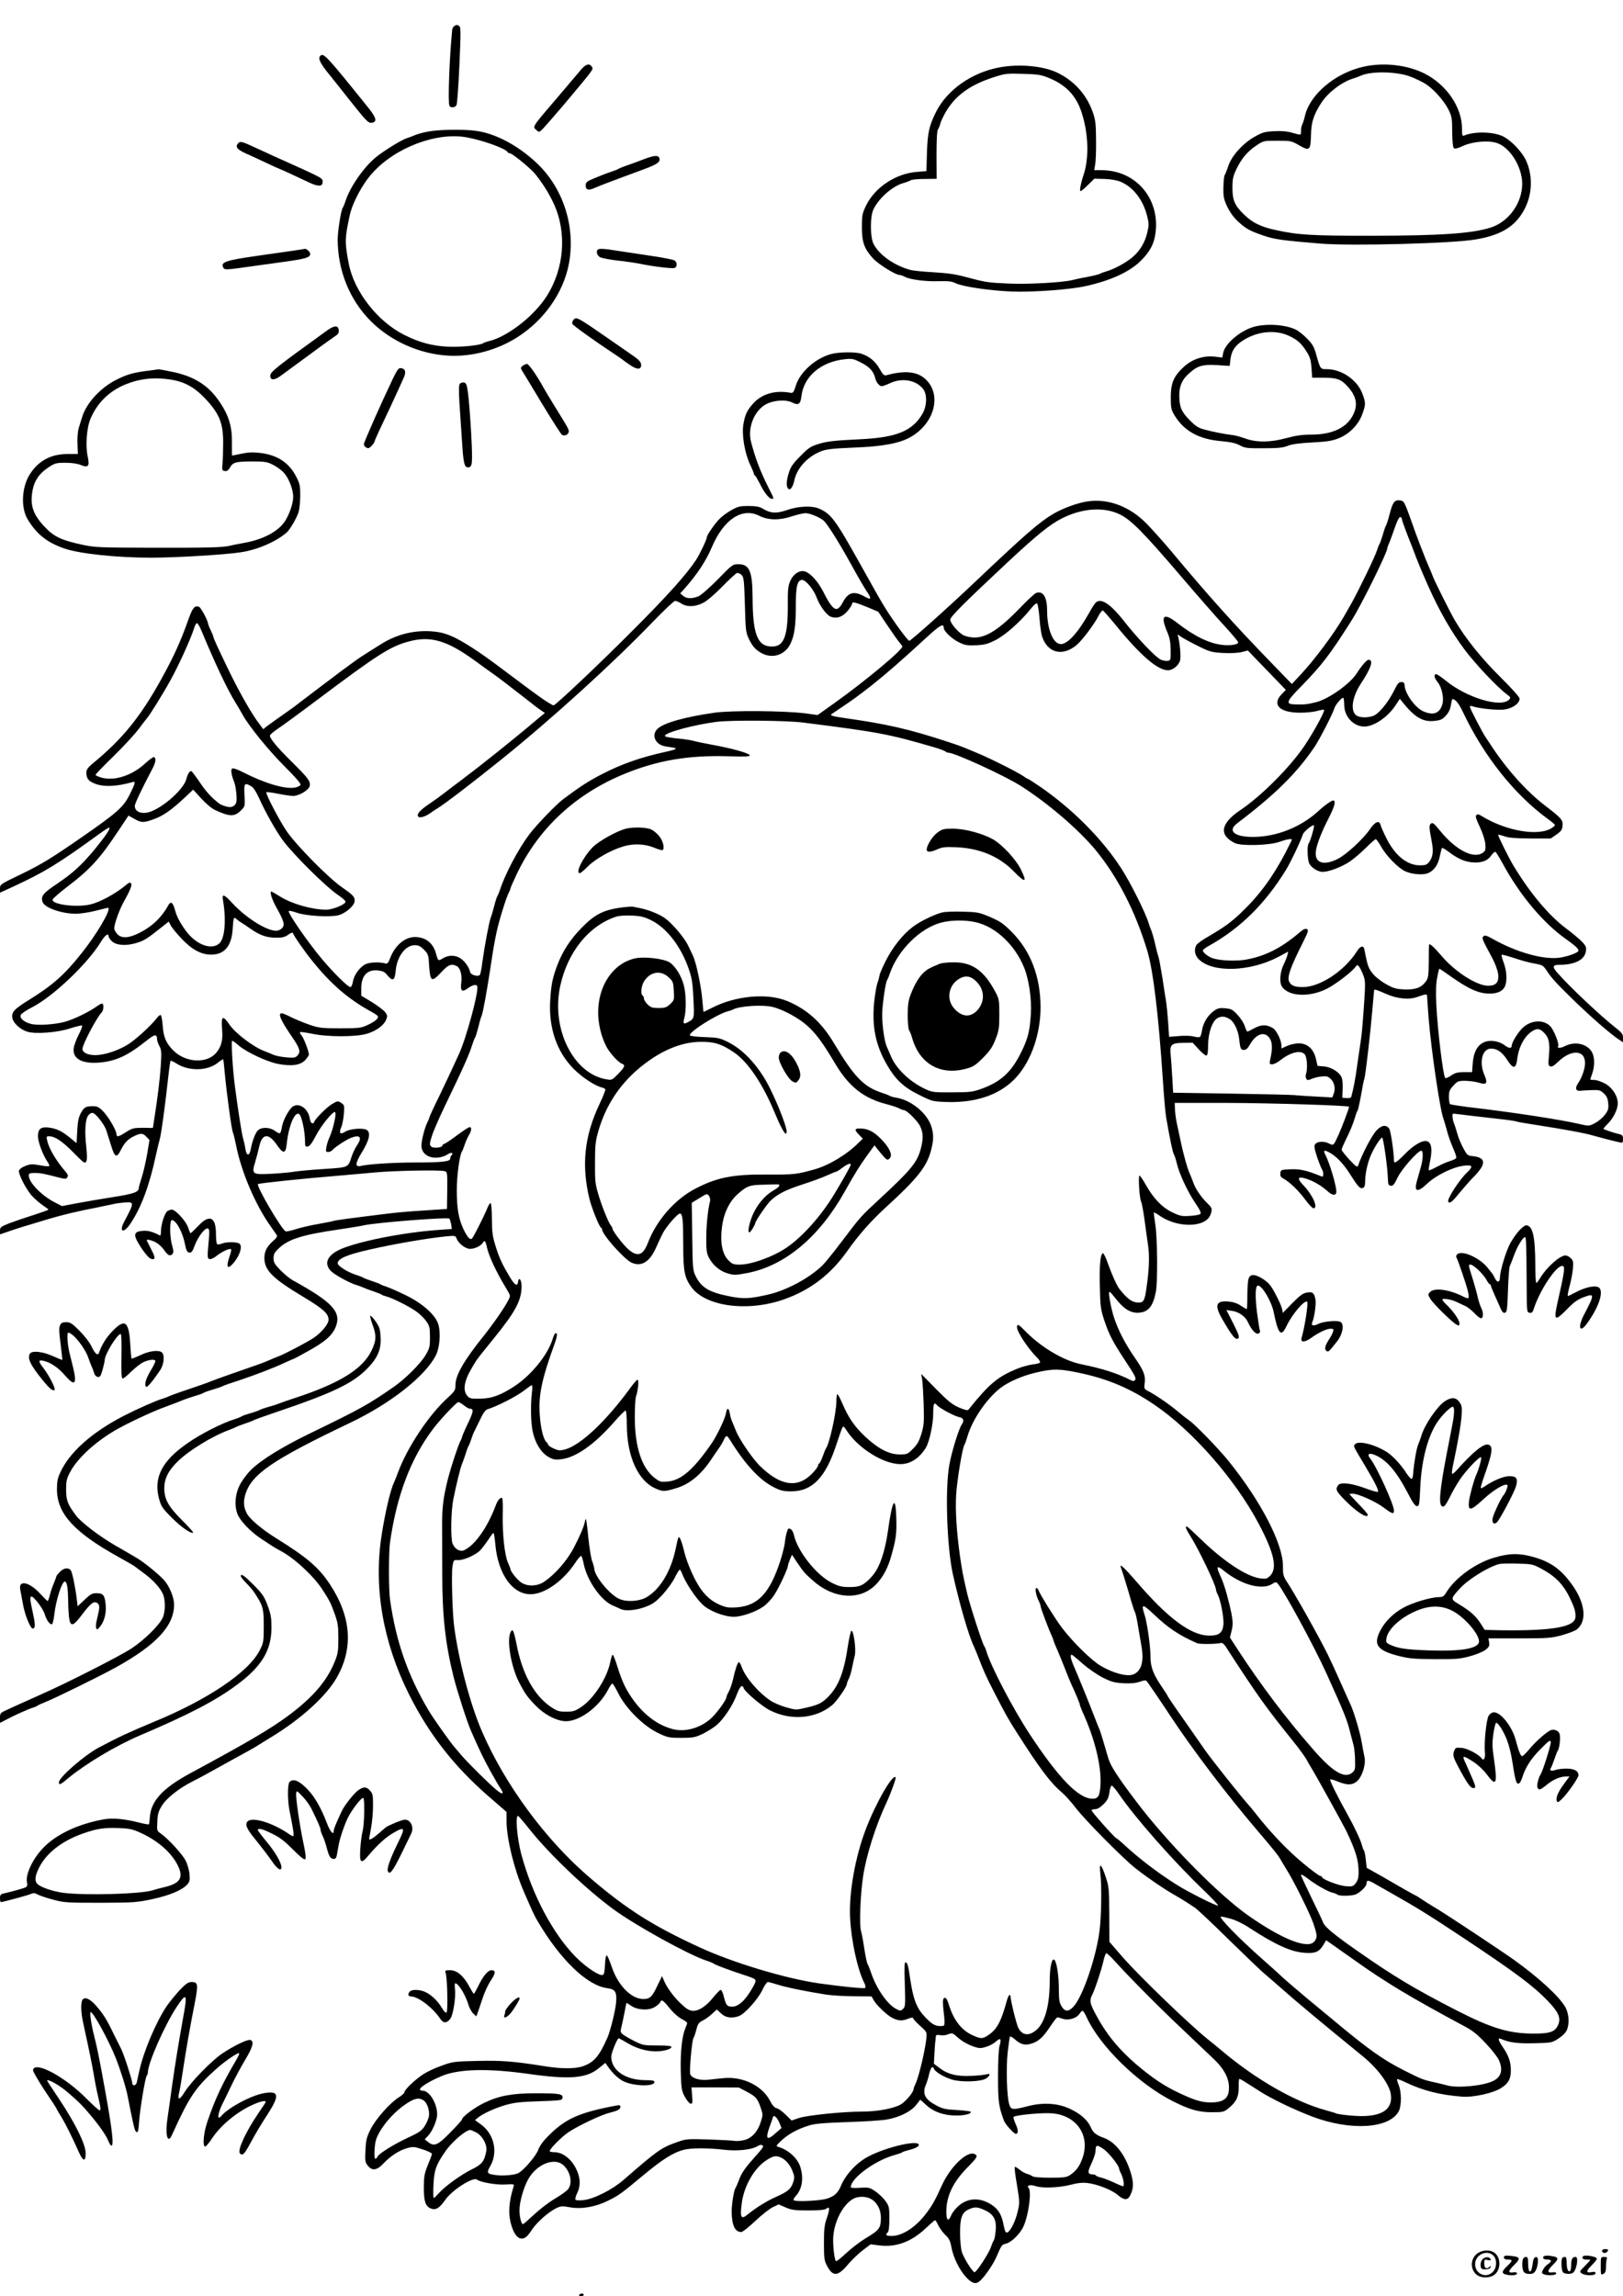 <?xml version="1.0" standalone="no"?>
<!DOCTYPE svg PUBLIC "-//W3C//DTD SVG 20010904//EN"
 "http://www.w3.org/TR/2001/REC-SVG-20010904/DTD/svg10.dtd">
<svg version="1.0" xmlns="http://www.w3.org/2000/svg"
 width="1240pt" height="1754pt" viewBox="0 0 1240 1754"
 preserveAspectRatio="xMidYMid meet">

<g transform="translate(0,1754) scale(0.1,-0.1)"
fill="#000000" stroke="none">
<path d="M3471 17341 c-8 -5 -15 -17 -16 -28 -22 -218 -34 -561 -21 -582 11
-17 44 -13 54 7 5 9 15 147 22 305 11 248 11 290 -1 298 -17 11 -21 11 -38 0z"/>
<path d="M2447 17113 c-20 -19 0 -59 71 -145 42 -52 88 -110 102 -128 14 -18
63 -80 109 -137 72 -89 88 -104 110 -101 44 5 37 37 -21 110 -324 403 -346
427 -371 401z"/>
<path d="M4440 17009 c-19 -23 -92 -109 -161 -190 -223 -261 -212 -244 -179
-274 19 -17 20 -17 52 16 18 19 90 102 160 184 223 266 223 265 211 283 -19
31 -46 24 -83 -19z"/>
<path d="M10420 17031 c-216 -47 -412 -211 -450 -376 -6 -28 -16 -58 -21 -67
-5 -10 -9 -31 -9 -48 0 -35 3 -34 -68 -14 -38 11 -80 15 -137 12 -71 -4 -90
-9 -147 -41 -91 -51 -178 -147 -203 -224 -11 -32 -23 -64 -28 -70 -5 -7 -9
-50 -10 -95 -1 -74 3 -91 31 -150 22 -44 50 -82 84 -113 61 -55 86 -68 192
-105 82 -28 143 -37 436 -61 239 -19 1007 1 1185 32 197 33 306 102 374 234
59 114 63 257 9 371 -30 65 -113 151 -172 181 -74 37 -219 41 -298 8 -16 -6
-18 0 -18 56 -1 160 -119 333 -286 417 -131 66 -311 87 -464 53z m355 -76 c39
-15 92 -40 118 -57 62 -40 141 -129 175 -198 24 -50 27 -66 27 -167 1 -70 5
-117 12 -124 8 -8 27 -4 70 16 69 32 183 44 252 25 103 -28 201 -181 201 -315
-1 -147 -103 -289 -240 -333 -144 -46 -380 -62 -915 -63 -448 0 -558 6 -725
43 -117 25 -180 56 -243 117 -73 70 -91 110 -91 206 0 66 5 90 29 140 38 81
86 139 153 183 55 37 56 37 161 37 102 0 108 -1 165 -34 81 -47 90 -40 92 75
2 99 19 155 78 247 51 79 156 160 241 186 22 7 49 17 60 22 78 37 273 34 380
-6z"/>
<path d="M7635 17025 c-208 -38 -398 -171 -482 -337 -54 -107 -66 -160 -71
-314 l-4 -141 -72 -6 c-161 -12 -320 -117 -388 -255 -30 -62 -33 -75 -33 -167
0 -116 18 -166 87 -241 39 -42 170 -124 199 -124 8 0 26 -6 41 -14 42 -22 156
-37 259 -34 73 2 102 -1 129 -15 56 -27 261 -57 431 -64 163 -6 448 15 566 42
193 43 335 109 420 194 69 69 100 127 111 209 36 264 -150 482 -412 482 l-56
0 7 43 c5 23 8 107 7 187 -1 128 -4 153 -26 216 -47 131 -139 234 -266 297
-107 53 -292 71 -447 42z m375 -79 c134 -54 212 -136 254 -266 51 -157 58
-340 17 -468 -26 -79 -35 -132 -25 -132 5 0 30 21 57 48 l48 47 78 -2 c51 -2
95 -10 124 -22 96 -41 170 -138 201 -260 15 -60 15 -70 0 -133 -18 -73 -56
-136 -114 -185 -47 -39 -136 -88 -191 -104 -24 -7 -49 -16 -54 -20 -6 -4 -48
-15 -95 -24 -47 -8 -101 -20 -120 -25 -73 -18 -337 -33 -485 -26 -159 7 -173
9 -330 51 -73 20 -137 29 -240 35 -77 4 -159 12 -183 19 -123 34 -237 116
-278 198 -27 53 -27 212 0 265 42 86 144 175 226 199 25 7 51 17 58 22 7 5 54
10 105 10 l93 1 -1 181 c0 119 4 187 11 196 6 8 14 28 18 44 4 17 22 55 39 85
74 129 187 212 372 271 84 27 99 29 220 25 112 -3 139 -7 195 -30z"/>
<path d="M3266 16534 c-38 -7 -83 -20 -100 -28 -17 -7 -42 -17 -56 -21 -40
-12 -174 -94 -239 -147 -92 -75 -197 -227 -231 -333 -7 -22 -16 -45 -21 -51
-13 -16 -39 -180 -39 -243 0 -235 90 -460 250 -621 154 -156 377 -256 600
-267 177 -9 370 43 524 142 202 129 348 336 391 553 56 282 -39 584 -246 778
-142 133 -311 223 -458 244 -94 14 -294 11 -375 -6z m304 -44 c124 -23 298
-87 308 -112 2 -4 9 -8 15 -8 19 0 152 -108 194 -157 53 -64 107 -149 143
-227 103 -222 82 -498 -55 -711 -96 -150 -299 -308 -440 -341 -16 -4 -34 -10
-40 -14 -23 -18 -171 -33 -278 -28 -115 6 -213 32 -325 88 -207 102 -389 336
-428 549 -31 163 -30 189 8 366 21 97 97 239 173 323 177 197 495 316 725 272z"/>
<path d="M1822 16448 c-28 -28 -13 -49 56 -80 37 -16 109 -50 160 -74 51 -24
95 -44 97 -44 2 0 43 -18 92 -41 48 -22 112 -52 141 -66 66 -30 97 -28 97 7 0
30 5 27 -292 161 -24 10 -62 28 -85 38 -24 11 -81 37 -128 59 -108 50 -123 55
-138 40z"/>
<path d="M4920 16324 c-36 -14 -92 -35 -125 -46 -33 -11 -64 -24 -70 -28 -5
-4 -33 -15 -61 -24 -28 -9 -82 -30 -120 -46 -62 -26 -69 -32 -69 -57 0 -34 21
-40 67 -19 18 8 65 27 103 41 39 14 93 35 120 45 28 10 97 36 154 57 106 39
129 57 118 87 -9 22 -40 19 -117 -10z"/>
<path d="M2240 15625 c-47 -7 -173 -25 -280 -40 -243 -35 -280 -48 -251 -94 8
-12 31 -11 158 7 81 11 218 30 303 42 166 23 200 33 200 61 0 15 -30 42 -42
38 -2 -1 -41 -7 -88 -14z"/>
<path d="M4567 15633 c-14 -14 -6 -43 16 -57 12 -7 72 -19 132 -26 61 -6 139
-18 175 -25 98 -21 247 -38 264 -32 20 8 21 41 2 56 -8 7 -88 23 -178 36 -89
13 -206 31 -258 39 -104 17 -143 19 -153 9z"/>
<path d="M4380 15095 c-7 -8 -10 -21 -7 -29 5 -12 160 -124 322 -231 33 -22
62 -42 65 -45 3 -3 26 -20 53 -38 56 -39 90 -37 85 6 -2 19 -22 39 -83 80 -44
30 -107 74 -140 97 -271 188 -271 188 -295 160z"/>
<path d="M9602 15049 c-109 -21 -242 -128 -257 -206 l-6 -34 -54 6 c-86 11
-175 -17 -239 -76 -78 -71 -101 -124 -101 -234 0 -80 3 -95 27 -135 71 -120
185 -184 351 -199 77 -7 115 -15 148 -32 40 -22 56 -24 184 -23 112 0 149 4
185 19 32 12 86 20 185 25 111 6 152 12 200 31 83 32 154 104 183 185 27 75
27 85 2 154 -38 106 -158 190 -273 190 -50 0 -49 -2 -83 119 -15 52 -28 75
-69 116 -27 28 -67 59 -87 68 -73 35 -198 46 -296 26z m236 -70 c68 -30 101
-57 140 -118 31 -48 37 -67 42 -131 l5 -75 90 0 c98 -1 130 -12 176 -62 71
-75 86 -142 48 -220 -48 -100 -160 -153 -321 -153 -69 0 -117 -7 -188 -26
-123 -34 -229 -35 -315 -4 -33 12 -76 24 -95 26 -72 9 -157 26 -215 42 -50 13
-70 26 -117 74 -63 64 -78 100 -78 191 0 69 23 120 75 165 73 65 105 72 275
59 l35 -2 6 52 c8 60 32 99 86 136 106 73 245 91 351 46z"/>
<path d="M2494 15012 c-389 -281 -429 -313 -429 -342 0 -38 33 -36 85 3 25 19
81 60 125 92 44 32 121 88 170 125 50 36 103 74 118 84 21 13 27 24 25 44 -4
39 -34 38 -94 -6z"/>
<path d="M6348 14835 c-118 -32 -236 -138 -267 -239 -15 -49 -23 -60 -38 -57
-119 23 -224 -7 -291 -84 -44 -49 -59 -81 -72 -153 -14 -81 8 -217 50 -309 17
-35 30 -68 30 -73 0 -5 3 -10 8 -12 4 -1 20 -30 37 -62 34 -70 71 -116 91
-116 19 0 20 -4 -25 86 -65 129 -101 226 -133 349 -26 102 18 223 101 279 55
37 160 48 212 22 49 -25 65 -14 72 47 17 151 149 264 332 283 55 6 67 3 122
-25 64 -32 97 -67 109 -117 8 -34 32 -64 51 -64 7 0 35 10 61 22 94 45 203 25
256 -45 31 -42 28 -130 -7 -189 -76 -130 -196 -179 -467 -193 -211 -10 -260
-16 -328 -37 -58 -18 -75 -29 -137 -92 -57 -57 -74 -82 -88 -127 -19 -62 -21
-97 -8 -118 15 -24 38 4 50 60 20 94 101 181 204 222 43 16 87 21 252 28 216
8 347 32 431 80 187 106 243 330 111 446 -63 56 -157 64 -294 27 -18 -5 -27 3
-53 49 -31 56 -77 94 -139 115 -44 15 -173 14 -233 -3z"/>
<path d="M3994 14746 c-17 -13 -18 -17 -5 -38 8 -13 77 -126 153 -253 76 -126
145 -233 152 -237 18 -10 43 -1 50 18 7 17 2 26 -99 189 -41 66 -84 138 -96
160 -44 81 -109 175 -122 175 -7 0 -22 -6 -33 -14z"/>
<path d="M3002 14648 c-84 -175 -222 -486 -222 -501 0 -9 8 -21 19 -26 14 -8
23 -5 40 13 11 12 21 25 21 29 0 4 16 42 36 85 69 144 111 237 139 297 15 33
36 80 47 104 23 48 17 74 -19 79 -17 3 -28 -12 -61 -80z"/>
<path d="M1115 14706 c-103 -14 -147 -27 -226 -67 -121 -60 -229 -178 -261
-284 -9 -27 -21 -68 -28 -90 -6 -22 -10 -75 -8 -117 l3 -76 -80 0 c-129 0
-227 -55 -292 -163 -58 -98 -64 -251 -11 -337 68 -113 148 -176 280 -222 116
-40 402 -70 660 -70 190 0 559 22 686 41 125 18 270 80 352 151 24 20 76 109
90 153 8 22 13 78 14 125 0 75 -3 94 -28 143 -54 110 -144 171 -277 187 -57 7
-94 5 -145 -6 -38 -8 -70 -14 -71 -14 -1 0 -1 44 -1 98 2 123 -23 206 -94 312
-85 126 -193 195 -363 230 -54 11 -102 20 -105 19 -3 -1 -45 -7 -95 -13z m193
-66 c106 -18 181 -60 265 -150 103 -111 132 -183 132 -330 0 -58 -2 -130 -5
-160 -5 -51 -3 -55 18 -58 16 -3 27 5 40 28 22 39 44 45 172 45 90 0 112 -3
153 -24 27 -13 63 -39 81 -57 41 -42 76 -130 76 -190 0 -51 -32 -143 -69 -194
-52 -73 -164 -131 -300 -156 -47 -8 -100 -19 -116 -23 -52 -13 -166 -16 -600
-15 -392 1 -427 2 -522 22 -168 36 -223 63 -297 143 -85 92 -108 162 -87 274
14 75 51 128 120 174 50 33 60 36 130 36 49 0 91 -6 118 -17 58 -24 69 -9 53
65 -18 80 -8 219 21 287 51 122 143 212 266 263 114 46 223 57 351 37z"/>
<path d="M3513 14608 c-8 -9 -8 -54 -3 -143 5 -71 14 -206 20 -299 10 -163 18
-196 45 -196 35 0 37 23 25 257 -7 125 -18 264 -24 308 -9 69 -14 80 -32 83
-11 2 -26 -3 -31 -10z"/>
<path d="M8310 13710 c-76 -11 -187 -51 -262 -95 -107 -63 -212 -154 -593
-515 -208 -198 -496 -455 -508 -455 -11 0 -115 141 -177 240 -46 74 -63 104
-204 357 -184 329 -218 375 -311 414 -55 22 -156 18 -241 -12 -83 -28 -125
-26 -184 9 -27 17 -52 21 -110 22 -65 0 -82 -4 -129 -30 -29 -16 -70 -45 -90
-65 -35 -33 -101 -127 -101 -145 0 -16 -55 -132 -84 -175 -72 -109 -218 -272
-485 -539 -252 -253 -577 -560 -601 -569 -4 -2 -39 19 -78 45 -64 45 -102 72
-257 189 -165 124 -207 154 -295 211 -137 87 -206 115 -312 121 -130 7 -255
-24 -368 -93 -69 -43 -175 -110 -185 -118 -5 -4 -35 -25 -65 -47 -30 -22 -64
-47 -75 -55 -11 -9 -72 -55 -135 -102 -63 -48 -138 -105 -167 -127 -28 -23
-87 -65 -130 -95 -43 -30 -95 -67 -115 -82 l-37 -29 -28 38 c-56 71 -151 238
-231 402 -88 182 -122 256 -122 267 -1 5 -9 26 -20 48 -11 22 -19 44 -20 49
-1 25 -55 126 -70 131 -34 11 -48 -7 -81 -98 -57 -163 -114 -288 -208 -457
-157 -284 -297 -457 -519 -639 -41 -34 -52 -49 -52 -73 0 -44 15 -64 62 -83
68 -28 169 -24 291 11 25 8 21 -9 -21 -93 -47 -96 -93 -138 -361 -324 -234
-162 -315 -212 -464 -284 -164 -79 -167 -80 -167 -112 l0 -32 98 45 c246 114
342 173 665 407 37 27 70 48 72 45 9 -9 -28 -63 -109 -163 -103 -124 -169
-185 -299 -272 -98 -66 -116 -89 -102 -132 14 -45 145 -91 258 -91 34 1 103
11 152 24 50 13 92 23 93 21 19 -18 -89 -202 -206 -348 -129 -163 -224 -247
-410 -361 -105 -65 -127 -91 -117 -135 8 -37 60 -85 111 -101 62 -21 233 -8
332 25 46 15 86 24 89 21 4 -4 -8 -35 -26 -70 -18 -35 -35 -81 -38 -103 -10
-79 61 -120 192 -110 129 10 219 52 361 165 67 54 83 56 84 12 0 -9 8 -32 18
-51 16 -31 17 -49 10 -154 -8 -111 -22 -227 -49 -400 l-11 -71 -77 1 c-69 0
-81 -3 -127 -32 -57 -37 -74 -41 -74 -17 0 28 -61 133 -102 175 -31 32 -45 39
-77 39 -56 0 -69 -7 -94 -54 -17 -31 -23 -64 -27 -135 l-5 -93 -50 41 c-62 51
-102 70 -163 78 -61 7 -82 -11 -82 -68 0 -42 39 -145 72 -192 11 -16 17 -31
14 -34 -3 -4 -36 -1 -72 6 -57 10 -72 10 -110 -5 -24 -9 -46 -25 -49 -35 -7
-22 46 -129 92 -186 19 -22 56 -56 83 -75 27 -18 50 -35 50 -38 0 -3 -48 -20
-107 -39 -60 -19 -143 -47 -186 -63 -71 -28 -77 -32 -77 -59 l0 -28 53 18 c48
18 168 55 327 102 105 31 216 57 350 83 69 14 132 27 140 29 8 3 43 8 77 11
81 7 81 3 2 -146 -43 -82 -4 -93 49 -13 82 124 143 287 193 520 11 50 24 104
29 121 11 32 41 255 65 472 7 68 16 126 18 129 3 2 24 -7 47 -22 94 -59 235
-56 313 6 21 17 40 29 42 27 2 -1 8 -53 13 -113 15 -156 50 -415 61 -445 6
-14 17 -59 25 -100 39 -198 144 -447 258 -609 24 -34 47 -68 52 -75 7 -10 -1
-23 -28 -46 -47 -42 -66 -79 -66 -130 0 -93 63 -156 295 -295 155 -93 195
-129 195 -176 0 -33 -50 -95 -114 -139 -46 -31 -213 -119 -266 -140 -19 -7
-53 -21 -75 -31 -44 -19 -82 -33 -285 -103 -74 -26 -144 -51 -155 -56 -21 -10
-126 -46 -230 -81 -33 -11 -73 -26 -90 -33 -16 -8 -41 -17 -55 -21 -46 -13
-194 -79 -290 -128 -250 -129 -419 -280 -490 -436 -20 -43 -25 -70 -25 -130 2
-185 132 -327 475 -517 58 -32 110 -62 115 -66 6 -4 38 -29 72 -54 70 -51 124
-109 147 -159 21 -44 20 -138 -1 -183 -28 -59 -141 -170 -238 -234 -84 -56
-505 -270 -695 -353 -47 -21 -112 -50 -145 -65 -33 -15 -84 -38 -112 -51 -51
-23 -53 -26 -53 -62 l0 -38 48 25 c59 32 169 81 202 91 14 4 30 11 35 15 6 5
35 18 65 30 72 28 421 200 535 263 310 172 445 318 445 480 0 53 -33 136 -75
185 -34 40 -156 140 -210 171 -71 42 -99 58 -162 94 -120 69 -262 177 -302
230 -65 87 -75 114 -76 197 0 64 4 84 29 132 55 105 184 226 344 321 87 51
286 145 387 181 55 20 114 43 130 50 17 7 57 21 90 31 33 9 65 21 70 25 6 4
37 16 70 25 33 10 67 21 75 26 8 5 65 25 125 44 131 44 267 96 352 136 35 16
64 29 67 29 2 0 46 23 97 52 142 77 199 127 225 195 43 112 -27 187 -331 354
-21 12 -63 46 -92 76 -45 46 -53 60 -53 91 0 31 7 45 38 74 75 73 181 106 472
148 74 11 155 24 180 30 95 21 640 64 653 51 4 -4 10 -24 14 -43 l5 -36 -98
-7 c-276 -19 -633 -91 -762 -152 -93 -45 -118 -106 -64 -162 26 -27 141 -91
192 -106 14 -4 39 -13 55 -20 17 -8 52 -21 80 -30 27 -9 54 -20 60 -24 5 -5
23 -11 39 -15 43 -11 176 -77 229 -116 25 -18 59 -51 74 -73 25 -36 28 -49 28
-122 0 -75 -3 -85 -35 -139 -39 -65 -156 -181 -240 -239 -199 -138 -251 -167
-651 -361 -201 -98 -362 -197 -437 -270 -24 -22 -59 -67 -79 -100 -45 -73 -56
-169 -29 -241 21 -53 99 -135 181 -189 33 -22 71 -47 85 -56 14 -9 41 -25 60
-35 104 -53 255 -192 323 -297 58 -90 63 -101 93 -183 25 -70 29 -93 29 -190
0 -97 -3 -118 -28 -179 -60 -148 -167 -272 -352 -410 -134 -100 -312 -205
-750 -441 -211 -114 -301 -211 -310 -335 -2 -28 -5 -54 -8 -56 -2 -2 -33 3
-68 12 -116 30 -204 38 -272 27 -195 -34 -368 -114 -468 -220 -79 -82 -135
-201 -123 -261 5 -23 2 -32 -12 -40 -18 -8 -100 -31 -166 -46 -23 -5 -28 -12
-28 -36 0 -17 3 -30 6 -30 15 0 207 52 229 62 21 9 31 9 53 -4 15 -8 68 -26
117 -39 84 -23 107 -24 360 -24 253 1 278 2 395 27 132 28 229 68 269 111 20
22 23 34 19 79 -2 29 -15 76 -29 103 -23 49 -135 170 -192 210 -28 19 -29 22
-25 90 2 57 9 80 34 120 35 59 132 135 237 188 39 20 83 43 97 51 14 8 102 57
195 108 94 51 184 101 202 113 17 11 68 43 113 70 222 136 410 307 490 445
132 227 115 470 -51 720 -85 128 -174 204 -411 351 -105 65 -201 146 -222 188
-25 48 -28 89 -12 143 45 155 205 265 796 547 311 147 580 359 660 518 29 57
38 166 20 233 -19 72 -120 163 -250 226 -58 28 -123 57 -145 64 -22 7 -44 16
-50 20 -5 4 -35 15 -65 25 -30 10 -59 21 -65 25 -5 4 -28 13 -50 20 -66 20
-145 69 -145 90 0 35 71 66 245 105 187 43 439 86 587 101 65 6 68 5 77 -18
14 -37 68 -78 102 -78 36 0 84 23 98 47 13 23 21 14 32 -38 16 -70 72 -188
146 -310 34 -57 35 -57 17 -90 -28 -57 -112 -177 -188 -273 -151 -188 -216
-301 -216 -374 0 -42 -4 -48 -60 -100 -143 -129 -311 -382 -380 -572 -11 -30
-25 -64 -30 -75 -27 -56 -68 -231 -94 -400 -63 -398 9 -817 208 -1216 151
-302 340 -546 603 -776 l143 -124 0 -72 c1 -133 57 -362 130 -532 65 -150 84
-192 109 -233 173 -293 377 -489 529 -509 63 -8 76 -29 69 -110 -5 -62 -44
-218 -66 -268 -64 -145 -104 -190 -189 -219 -56 -20 -166 -20 -287 0 -247 39
-331 45 -515 41 -176 -4 -189 -5 -272 -35 -47 -16 -112 -46 -143 -66 -62 -40
-145 -119 -145 -138 0 -7 -19 -24 -41 -38 -67 -41 -180 -168 -218 -246 -30
-59 -35 -82 -39 -159 -4 -81 -2 -93 18 -118 33 -42 70 -37 121 18 54 57 121
100 181 116 43 12 55 11 118 -10 38 -12 70 -28 70 -34 0 -7 -14 -45 -31 -85
-26 -64 -30 -86 -31 -168 0 -109 12 -147 53 -164 37 -16 67 2 112 67 53 75
213 177 242 153 24 -20 150 -42 218 -37 59 4 67 2 62 -12 -38 -121 -44 -211
-19 -296 18 -65 48 -105 78 -105 28 0 45 14 81 69 37 55 122 131 179 160 41
20 49 21 109 10 88 -16 196 2 292 50 83 41 99 52 274 198 140 116 223 169 301
190 57 16 183 16 307 2 105 -13 216 -1 261 27 22 14 42 12 42 -5 0 -5 -26 -37
-58 -72 -80 -90 -106 -126 -127 -184 -10 -27 -22 -54 -26 -60 -12 -16 -29
-124 -29 -179 1 -103 25 -156 73 -156 11 0 59 38 107 84 49 46 109 93 133 105
l46 22 53 -23 c46 -20 70 -23 174 -23 84 0 126 4 137 13 26 22 28 -2 5 -69
-19 -53 -23 -85 -23 -194 0 -115 3 -135 23 -172 44 -85 82 -84 157 5 31 37 84
88 117 113 l60 45 64 -8 c127 -17 245 26 354 128 37 35 70 64 74 64 4 0 15
-17 24 -38 10 -21 34 -54 53 -73 30 -27 39 -46 48 -95 15 -80 61 -173 112
-229 43 -46 72 -56 101 -33 37 30 105 128 131 188 40 93 40 93 76 102 41 11
108 78 131 132 40 89 63 269 38 294 -18 18 16 26 53 13 51 -18 178 -13 265 9
58 15 94 19 134 14 75 -9 184 -52 230 -91 47 -41 75 -42 94 -5 27 53 29 95 6
172 -41 138 -117 237 -206 269 -61 22 -83 40 -102 85 -24 53 -80 102 -162 139
-90 42 -203 48 -318 18 -117 -30 -129 -29 -142 17 -18 61 -24 277 -11 396 7
61 15 114 17 118 3 5 21 -5 40 -22 43 -38 75 -46 124 -31 54 16 91 50 144 131
26 39 50 70 55 70 4 0 23 -5 40 -11 43 -15 105 3 127 36 9 14 20 25 25 25 5 0
18 -21 30 -47 102 -224 395 -510 660 -644 128 -64 197 -84 296 -84 87 0 93 1
130 31 59 48 78 88 77 162 -1 34 2 62 5 62 4 0 30 -14 57 -32 27 -17 72 -46
99 -63 90 -58 259 -139 400 -193 294 -111 591 -93 662 41 22 42 21 149 -1 201
-9 22 -14 41 -12 44 3 2 33 -9 68 -26 131 -62 259 -95 429 -108 84 -7 239 27
298 66 58 37 77 74 74 148 -3 60 -19 103 -62 166 -35 51 -40 72 -13 61 65 -28
124 -36 252 -33 134 3 137 4 187 36 31 20 56 45 64 65 22 51 16 129 -14 179
-49 82 -201 221 -387 355 -89 64 -507 341 -585 388 -44 26 -98 60 -120 75 -22
15 -44 29 -50 31 -10 4 -122 67 -214 121 -25 15 -71 41 -102 58 l-57 32 -7 61
c-3 34 -10 66 -14 72 -5 5 -11 23 -15 38 -9 38 -59 144 -111 237 -74 132 -138
261 -132 267 4 3 30 -4 58 -16 78 -32 120 -28 157 13 34 39 57 122 48 169 -4
18 -14 70 -22 117 -13 77 -60 234 -84 285 -5 11 -38 85 -74 165 -35 80 -81
179 -101 220 -68 138 -256 473 -321 570 -18 29 -23 48 -22 105 2 169 -167 496
-416 805 -75 93 -260 284 -301 310 -16 11 -57 43 -90 71 -60 51 -167 124 -225
154 -29 15 -30 18 -24 64 7 52 -9 93 -70 181 -79 114 -130 212 -165 316 -21
64 -44 185 -36 193 6 5 4 7 64 -67 55 -67 109 -96 168 -89 69 7 103 51 124
159 15 78 12 407 -4 513 -8 50 -13 92 -11 93 1 2 22 -9 46 -26 82 -56 194 -80
285 -62 62 13 98 43 108 92 6 26 2 35 -30 66 -49 48 -93 112 -110 164 -9 24
-20 52 -25 63 -16 32 -50 152 -70 250 -11 50 -24 113 -30 140 -6 28 -12 73
-13 100 l-2 50 410 0 c318 -1 910 -19 922 -29 4 -3 -56 -162 -81 -216 -38 -83
-37 -83 -74 -64 -38 19 -91 15 -105 -8 -8 -12 -4 -37 17 -100 16 -46 33 -87
37 -93 5 -5 9 -20 9 -33 0 -19 -4 -23 -17 -17 -109 44 -159 56 -231 53 -75 -3
-77 -4 -80 -30 -2 -20 3 -30 20 -39 48 -25 119 -93 168 -160 28 -38 57 -69 65
-69 39 0 -5 102 -78 177 -52 54 -42 71 28 47 56 -18 116 -55 162 -97 34 -31
63 -31 63 0 -1 50 -51 218 -84 282 -18 33 -10 39 27 19 55 -28 111 -87 162
-168 63 -99 76 -113 99 -104 11 4 16 19 16 53 1 68 23 159 55 221 29 58 65
110 75 110 9 0 40 -220 43 -300 2 -57 4 -65 23 -68 16 -2 27 10 53 65 32 65
154 203 180 203 16 0 14 -67 -5 -130 -8 -30 -21 -75 -28 -100 -25 -86 3 -93
80 -20 66 62 195 126 277 135 68 9 75 -4 26 -51 -61 -58 -156 -205 -144 -224
10 -17 32 0 86 68 30 36 82 96 117 131 88 92 84 138 -13 149 -43 4 -46 7 -75
61 -17 31 -38 81 -46 111 -8 30 -19 64 -24 75 -5 11 -11 34 -12 50 -3 25 0 30
17 27 37 -5 259 -31 360 -42 55 -6 103 -14 107 -16 4 -3 78 -16 165 -29 205
-32 364 -61 427 -80 49 -14 156 -42 204 -52 19 -5 22 -1 22 26 0 25 -5 32 -27
37 -30 6 -115 34 -122 40 -2 2 12 19 31 38 44 43 78 111 78 157 0 56 -40 120
-96 151 -27 15 -64 28 -81 28 -18 0 -33 2 -33 4 0 2 7 23 15 46 21 59 19 128
-4 166 -37 61 -128 81 -202 44 -37 -19 -66 -19 -54 0 9 15 -33 122 -60 150
-53 56 -154 48 -217 -17 -36 -38 -78 -107 -78 -130 0 -24 -21 -23 -55 3 -45
34 -118 43 -162 20 -48 -24 -75 -77 -81 -157 l-5 -69 -61 0 c-50 0 -69 -5 -99
-26 -21 -14 -42 -23 -45 -19 -16 16 -59 366 -68 558 -5 98 -3 158 6 207 7 39
15 70 17 70 3 0 41 -26 86 -58 139 -98 215 -132 299 -132 59 0 100 19 116 55
18 40 14 118 -9 180 -12 31 -19 59 -16 62 3 2 45 -9 94 -25 49 -17 119 -36
155 -42 62 -11 68 -15 94 -53 36 -56 71 -94 184 -205 150 -147 303 -280 373
-326 l27 -18 0 33 c0 30 -8 40 -55 77 -117 92 -347 308 -442 416 -46 51 -43
66 12 66 116 0 191 38 201 101 5 32 2 42 -27 73 -19 20 -74 67 -124 104 -131
98 -273 267 -400 476 -35 57 -123 235 -119 239 3 2 24 -3 47 -11 32 -12 80
-16 199 -17 l156 0 44 30 c36 26 44 37 46 68 4 43 -8 57 -132 152 -137 104
-287 270 -400 440 -25 39 -50 75 -54 81 -24 34 -122 223 -122 235 0 6 7 8 16
5 47 -18 193 -33 248 -26 64 9 116 47 116 83 0 12 -57 75 -143 161 -145 143
-268 295 -351 436 -34 57 -164 317 -172 345 -4 11 -15 38 -25 60 -23 50 -105
262 -129 335 -11 30 -29 82 -42 115 -22 54 -27 60 -55 63 -40 4 -54 -17 -78
-113 -10 -38 -22 -74 -26 -80 -4 -5 -15 -37 -24 -70 -10 -33 -21 -64 -25 -70
-4 -5 -13 -28 -20 -50 -14 -47 -144 -314 -196 -406 -20 -35 -45 -79 -56 -98
-72 -127 -230 -338 -337 -451 l-61 -65 -155 160 c-277 285 -490 522 -767 855
-52 62 -147 168 -188 210 -128 131 -292 193 -450 170z m247 -100 c86 -43 177
-134 464 -470 125 -146 274 -317 333 -380 58 -63 106 -120 106 -127 0 -17 -62
-27 -123 -19 -100 11 -215 68 -343 168 -103 80 -130 58 -78 -65 21 -48 27 -80
28 -142 1 -77 0 -80 -22 -83 -13 -2 -37 2 -53 9 -36 14 -177 162 -278 290
-110 141 -184 187 -223 142 -8 -10 -28 -40 -43 -68 -86 -155 -167 -245 -220
-245 -59 0 -105 113 -105 257 0 104 -32 153 -85 133 -11 -5 -66 -55 -121 -113
-158 -163 -255 -226 -347 -227 -27 0 -64 7 -83 16 -41 20 -104 93 -104 121 0
21 108 129 433 433 227 212 329 295 422 341 155 78 320 89 442 29z m-2756 -10
c67 -34 151 -36 243 -6 43 14 93 26 110 26 34 0 110 -32 140 -58 29 -27 114
-162 211 -337 48 -88 101 -179 117 -202 40 -59 35 -69 -18 -39 -81 45 -126 32
-168 -51 -9 -18 -25 -37 -35 -42 -26 -14 -59 24 -109 125 -42 83 -101 148
-146 160 -39 9 -85 -21 -108 -73 -17 -39 -20 -66 -19 -189 1 -223 -28 -306
-107 -312 -121 -9 -161 82 -162 368 -1 206 -23 260 -108 260 -44 0 -47 -2
-157 -115 -65 -66 -128 -121 -149 -130 -48 -20 -89 -19 -116 3 l-23 19 35 39
c96 109 163 211 206 313 90 213 232 307 363 241z m4909 -22 c0 -7 14 -49 31
-93 17 -44 37 -96 45 -115 51 -136 74 -190 126 -307 83 -187 176 -349 276
-483 82 -110 247 -285 322 -342 32 -24 34 -28 19 -43 -62 -63 -321 14 -481
144 -34 28 -68 51 -75 51 -21 0 -15 -30 11 -61 31 -37 50 -122 36 -168 -20
-70 -67 -88 -143 -56 -64 27 -144 137 -146 203 -1 16 -7 22 -25 22 -19 0 -29
-12 -55 -65 -39 -79 -102 -160 -144 -186 -39 -23 -114 -25 -144 -4 -48 34 -33
141 35 244 78 118 98 181 58 181 -14 0 -53 -45 -90 -103 -50 -80 -215 -197
-311 -221 -66 -16 -88 -19 -158 -17 -79 2 -73 19 50 144 151 155 216 239 379
497 76 120 274 521 274 555 0 4 6 21 14 38 8 18 26 69 42 115 16 47 33 82 41
82 7 0 13 -6 13 -12z m-5019 -656 c5 -188 7 -212 28 -257 28 -61 55 -91 103
-116 83 -43 176 -11 217 73 31 65 41 135 41 290 0 150 12 198 49 198 27 0 87
-73 109 -131 24 -66 76 -137 109 -150 46 -17 88 -3 128 43 19 23 35 48 35 56
0 18 22 13 122 -28 l78 -33 71 -106 c39 -58 79 -115 89 -126 9 -11 20 -25 24
-32 11 -20 -278 -262 -518 -433 l-129 -92 -96 13 c-163 20 -557 23 -691 5
-224 -32 -386 -77 -435 -122 -34 -31 -33 -77 1 -109 19 -17 43 -26 86 -31 32
-4 56 -10 51 -14 -4 -5 -39 -15 -78 -23 -190 -42 -332 -92 -479 -167 -109 -56
-168 -94 -301 -193 -54 -40 -209 -201 -262 -272 -84 -112 -186 -305 -224 -425
-7 -19 -15 -39 -19 -45 -4 -5 -15 -39 -24 -75 -9 -36 -21 -76 -27 -90 -12 -32
-47 -218 -63 -335 -6 -50 -15 -95 -19 -101 -11 -18 -71 -2 -75 20 -7 36 -39
81 -72 104 -41 28 -92 28 -136 2 -36 -23 -37 -22 -53 36 -22 82 -82 128 -165
126 -76 -2 -149 -65 -187 -165 -10 -28 -20 -40 -30 -38 -43 14 -122 12 -155
-4 -45 -21 -90 -83 -98 -135 -4 -23 -12 -40 -19 -40 -19 0 -129 109 -218 215
-106 126 -262 352 -253 366 2 4 30 -2 62 -13 69 -25 256 -36 318 -19 57 15
124 75 124 110 0 31 -12 44 -98 104 -104 72 -346 318 -420 425 -53 76 -166
292 -157 300 3 3 43 -2 88 -11 45 -9 97 -17 116 -17 46 0 119 44 127 75 9 35
-12 62 -131 180 -120 118 -179 190 -172 208 3 8 31 31 62 52 32 21 166 119
299 219 460 345 556 407 696 445 166 46 291 11 503 -142 54 -40 127 -92 161
-116 33 -24 86 -64 116 -88 30 -23 64 -49 75 -58 11 -8 47 -36 80 -62 33 -27
71 -55 84 -63 l24 -16 -71 -59 c-171 -145 -418 -342 -562 -450 -44 -33 -104
-78 -133 -101 -28 -22 -79 -59 -112 -81 -73 -49 -99 -77 -92 -97 8 -19 53 -7
99 26 18 13 40 28 50 33 51 30 282 207 499 382 383 309 849 733 1147 1043 85
88 161 160 170 160 9 0 31 -9 47 -20 44 -29 111 -26 171 7 27 14 92 70 144
124 52 53 102 99 110 102 8 2 24 -4 35 -14 18 -18 20 -37 26 -227z m2251 -104
c4 -57 13 -119 19 -138 42 -129 157 -158 266 -66 41 35 133 157 164 218 13 26
29 46 34 45 6 -2 48 -50 95 -107 191 -235 324 -350 403 -350 38 0 83 37 93 76
7 26 0 113 -12 168 l-7 30 34 -23 c19 -12 76 -43 127 -68 85 -42 99 -46 187
-51 57 -3 113 0 142 7 l47 12 65 -68 c36 -37 101 -105 145 -150 l80 -83 -32
-33 c-77 -79 -16 -141 138 -141 47 -1 107 6 133 13 26 8 50 11 53 9 10 -11
-111 -227 -180 -318 -122 -163 -314 -350 -459 -448 -152 -101 -167 -191 -43
-252 48 -24 265 -18 340 9 56 20 96 27 96 16 0 -2 -22 -46 -48 -97 -100 -191
-203 -330 -344 -464 -75 -71 -125 -107 -255 -183 -40 -23 -77 -50 -83 -61 -19
-35 -12 -77 19 -108 105 -104 389 -96 607 18 l76 41 -6 -27 c-4 -15 -16 -46
-27 -68 -30 -60 -36 -139 -15 -172 54 -82 231 -84 367 -4 70 42 162 114 189
147 20 25 21 26 35 7 7 -10 22 -39 31 -64 16 -41 16 -60 5 -230 -7 -102 -16
-212 -21 -245 -5 -33 -18 -123 -29 -200 -16 -119 -29 -185 -47 -253 -3 -8 -16
-12 -36 -10 l-33 3 3 63 c2 35 -1 76 -8 92 -17 41 -81 80 -137 84 l-47 4 -12
53 c-17 76 -65 119 -131 119 -27 0 -67 -9 -90 -20 l-43 -19 0 24 c0 37 -36
112 -63 130 -46 30 -91 30 -143 1 -25 -14 -50 -26 -54 -26 -4 0 -12 18 -19 39
-6 22 -30 61 -54 86 -38 43 -48 48 -95 53 -43 4 -58 1 -86 -19 -46 -31 -84
-92 -92 -148 -4 -25 -11 -49 -17 -52 -5 -4 -26 -2 -46 3 -20 6 -70 8 -112 4
l-77 -6 -7 106 c-4 59 -11 130 -15 158 -5 28 -18 112 -29 186 -12 74 -25 146
-30 160 -5 14 -17 59 -26 100 -9 41 -23 89 -30 105 -7 17 -16 41 -20 55 -23
78 -140 312 -212 422 -146 224 -370 449 -620 621 -46 31 -86 57 -89 57 -3 0
-18 8 -32 19 -46 32 -243 131 -342 173 -52 22 -104 43 -115 48 -11 5 -67 25
-125 44 -297 97 -462 135 -788 181 -85 12 -112 20 -101 28 2 2 27 19 54 37
121 81 154 106 259 188 112 89 234 196 423 370 95 87 123 102 123 67 0 -26 61
-84 115 -111 48 -23 64 -26 133 -23 65 3 89 10 147 39 74 37 190 140 265 233
27 35 48 53 54 47 5 -5 13 -55 18 -112z m-6405 -91 c110 -264 199 -451 261
-552 17 -27 41 -68 53 -90 47 -88 201 -277 322 -398 81 -80 127 -133 123 -142
-3 -8 -22 -17 -42 -21 -74 -14 -229 31 -395 116 -51 26 -80 35 -87 28 -10 -10
-3 -50 16 -99 15 -36 25 -133 17 -158 -10 -33 -40 -44 -82 -30 -20 6 -42 15
-47 20 -59 45 -104 94 -151 165 -31 46 -60 84 -64 84 -14 0 -27 -22 -39 -66
-20 -68 -148 -189 -254 -237 -71 -33 -138 -15 -138 36 0 19 47 118 134 284 27
51 31 83 11 90 -5 1 -35 -20 -65 -48 -100 -93 -235 -137 -335 -109 -25 7 -45
17 -45 21 0 5 61 68 135 140 74 72 160 165 192 207 32 43 60 79 63 82 20 20
129 196 183 295 65 117 155 317 180 396 6 21 16 39 22 39 5 0 20 -24 32 -53z
m8733 -571 c0 -90 71 -166 154 -166 73 0 180 73 238 162 l33 50 23 -29 c92
-113 153 -149 240 -140 48 5 62 11 89 41 21 23 34 49 38 80 4 25 9 46 12 46
22 0 49 -33 82 -103 157 -331 391 -626 643 -810 32 -23 58 -45 58 -49 0 -4
-11 -15 -24 -23 -101 -66 -352 -23 -538 93 -20 12 -30 14 -39 5 -8 -8 -1 -31
27 -89 22 -48 39 -99 42 -130 4 -45 1 -53 -19 -68 -72 -50 -209 22 -329 171
-44 54 -54 62 -67 52 -16 -14 -15 -28 7 -144 13 -71 7 -113 -21 -149 -17 -22
-29 -26 -70 -26 -98 0 -190 74 -256 206 -22 43 -42 89 -45 102 -10 39 -42 26
-82 -33 -53 -77 -182 -195 -247 -227 -111 -55 -179 -28 -165 65 8 52 46 148
97 247 44 87 55 125 39 135 -9 6 -66 -33 -120 -83 -132 -120 -314 -193 -490
-195 -146 -2 -205 45 -129 103 290 220 452 379 590 581 40 59 141 255 154 299
8 26 53 80 67 80 4 0 8 -24 8 -54z m-4130 -136 c577 -73 649 -87 1000 -189 41
-12 79 -27 84 -32 6 -5 16 -9 23 -9 47 0 429 -175 553 -254 203 -129 437 -329
567 -485 169 -204 306 -469 397 -769 46 -148 88 -496 121 -1000 8 -123 19
-249 25 -280 29 -168 49 -261 58 -278 6 -10 16 -41 22 -67 17 -77 83 -219 139
-302 39 -57 50 -80 42 -88 -6 -6 -42 -13 -80 -15 -61 -4 -76 -1 -134 27 -78
37 -144 106 -202 209 -22 39 -44 72 -49 72 -11 0 -1 -172 12 -197 5 -10 17
-72 26 -138 9 -66 21 -156 28 -201 11 -83 8 -179 -12 -318 -14 -100 -22 -116
-61 -116 -48 0 -83 25 -145 102 -21 26 -60 113 -89 196 -16 45 -33 81 -39 79
-19 -6 -27 -90 -23 -257 3 -147 7 -174 32 -250 36 -110 64 -165 156 -305 82
-124 93 -145 80 -158 -8 -8 -17 -8 -33 1 -103 52 -215 88 -378 121 -140 29
-314 134 -439 265 -39 40 -51 45 -51 18 0 -36 85 -165 155 -234 15 -15 24 -31
21 -36 -3 -5 -29 -12 -59 -15 -29 -4 -80 -18 -112 -31 -152 -62 -216 -115
-375 -313 -7 -9 -25 -5 -72 15 -52 22 -83 47 -177 142 l-113 115 7 -40 c4 -22
9 -108 12 -192 4 -135 2 -159 -17 -225 -18 -57 -31 -82 -65 -115 -40 -41 -45
-43 -101 -43 -82 0 -164 43 -265 137 -82 78 -127 143 -175 256 -16 37 -32 67
-36 67 -5 0 -8 -26 -8 -57 -1 -88 -53 -322 -80 -358 -4 -5 -15 -34 -25 -62
-11 -29 -23 -53 -27 -53 -4 0 -8 -7 -8 -15 0 -9 -22 -38 -49 -65 -111 -111
-243 -89 -398 65 -56 56 -154 200 -179 262 -8 21 -21 52 -28 68 -8 17 -17 47
-20 68 -9 47 -22 47 -30 -1 -6 -37 -69 -170 -108 -226 -138 -201 -234 -284
-336 -293 -54 -5 -60 -3 -101 28 -98 75 -151 238 -151 461 0 75 4 147 9 160
15 41 24 128 12 128 -6 0 -32 -29 -58 -66 -184 -252 -378 -434 -496 -466 -39
-10 -51 -9 -86 7 -23 10 -41 22 -41 26 0 4 -7 15 -16 24 -23 22 -43 106 -50
205 -11 151 14 273 116 553 11 32 18 63 14 68 -9 15 -20 0 -34 -46 -37 -116
-160 -268 -285 -351 -107 -71 -179 -98 -268 -98 -71 -1 -81 1 -98 23 -30 37
-25 97 16 176 20 37 45 79 55 94 11 14 27 35 35 46 9 11 52 65 96 119 168 207
213 291 214 400 0 50 -21 77 -27 34 -5 -38 -25 -26 -63 37 -53 88 -79 143
-102 215 -31 97 -34 118 -35 239 0 61 -5 111 -10 111 -5 0 -16 -17 -24 -37
-25 -62 -108 -227 -119 -235 -15 -11 -36 13 -66 77 -36 80 -49 155 -49 296 0
109 22 271 40 294 4 6 13 28 20 50 7 22 21 54 31 71 22 36 25 64 7 64 -7 0
-49 -27 -93 -60 -44 -33 -88 -63 -97 -66 -10 -3 -18 -9 -18 -14 0 -17 -71 -24
-86 -8 -13 13 -13 23 7 84 12 38 58 143 102 234 142 294 181 383 207 465 7 22
16 45 20 50 4 6 15 42 25 80 9 39 21 79 26 90 9 20 38 179 65 355 20 135 30
195 48 280 18 85 72 259 92 299 8 14 14 30 14 34 0 5 22 55 49 112 166 348
448 610 821 763 253 104 489 144 794 135 135 -4 167 -2 164 8 -5 16 -142 54
-288 80 -58 11 -118 23 -135 28 -16 5 -57 12 -90 16 -97 9 -135 16 -135 24 0
25 223 85 395 107 111 14 536 11 665 -6z m-4221 -486 c18 -10 38 -42 61 -92
45 -102 131 -254 183 -324 85 -113 336 -361 426 -419 28 -19 51 -40 51 -47 0
-21 -100 -62 -150 -61 -106 1 -255 43 -344 97 -37 23 -70 42 -72 42 -16 0 3
-61 40 -126 56 -101 64 -129 41 -154 -10 -11 -30 -20 -45 -20 -74 0 -230 98
-334 210 -63 69 -81 75 -73 28 27 -155 15 -298 -28 -335 -53 -47 -150 -19
-227 63 -47 51 -97 135 -109 186 -18 68 -34 79 -56 38 -54 -98 -139 -173 -246
-219 -66 -29 -112 -27 -141 4 -12 13 -23 32 -23 42 -1 33 39 145 74 207 50 89
65 128 53 140 -6 6 -15 4 -27 -6 -79 -69 -207 -140 -284 -157 -106 -25 -294 0
-287 37 2 9 53 53 113 99 176 134 250 216 391 429 l76 114 44 -25 c55 -31 71
-31 148 -3 70 24 138 72 235 163 l67 63 61 -67 c36 -39 80 -77 105 -88 114
-53 149 -54 201 -2 29 29 29 31 25 114 -5 93 0 99 51 69z m8106 -366 c-10 -35
-22 -67 -27 -72 -13 -15 -9 -128 6 -154 18 -33 66 -62 102 -62 46 0 142 36
204 77 30 20 86 67 124 105 37 37 72 68 77 68 5 0 23 -26 41 -57 39 -71 129
-162 183 -188 51 -24 136 -31 175 -15 46 19 77 63 90 127 7 32 14 61 16 65 3
4 26 -9 51 -28 68 -52 119 -75 178 -81 70 -7 120 10 148 52 13 19 28 31 33 27
6 -4 30 -43 54 -87 132 -244 314 -460 488 -581 67 -48 92 -71 92 -86 0 -16
-94 -49 -156 -55 -125 -12 -324 46 -496 143 -50 28 -64 32 -74 22 -14 -14 -13
-17 69 -170 20 -37 39 -90 43 -117 8 -63 -15 -91 -76 -91 -87 0 -254 107 -357
229 -58 68 -92 98 -95 84 -1 -4 -2 -63 -2 -130 -1 -106 -4 -125 -22 -150 -35
-48 -79 -64 -164 -61 -66 3 -83 8 -145 43 -41 24 -83 58 -101 83 -30 38 -37
60 -60 180 -7 33 -31 27 -57 -15 -94 -149 -282 -273 -412 -273 -62 0 -89 10
-105 40 -18 34 7 107 106 304 39 78 43 91 29 99 -12 6 -28 -1 -61 -30 -138
-117 -261 -178 -408 -204 -73 -12 -188 -8 -247 10 -36 11 -79 44 -79 61 0 5
21 21 48 36 239 134 426 318 587 579 34 54 115 225 129 271 6 21 76 78 85 69
2 -3 -4 -33 -14 -67z m-8218 -649 c6 -6 20 -16 31 -23 11 -6 46 -29 78 -52 72
-50 122 -67 197 -67 45 0 65 5 89 23 21 15 33 19 36 12 7 -22 94 -147 151
-216 139 -172 267 -283 433 -376 32 -17 61 -36 64 -41 10 -16 -18 -41 -76 -68
-52 -24 -64 -26 -210 -26 -144 0 -161 2 -238 28 -45 16 -108 42 -140 58 -31
16 -63 29 -69 29 -32 0 -9 -53 73 -173 65 -94 73 -120 48 -149 -17 -18 -27
-20 -86 -15 -37 3 -82 12 -100 20 -18 8 -49 21 -68 28 -83 31 -221 135 -266
201 -53 78 -66 69 -57 -38 7 -81 -6 -129 -45 -176 -71 -84 -230 -77 -325 15
-57 56 -78 103 -84 193 -3 41 -10 77 -15 80 -5 3 -18 -7 -30 -23 -42 -56 -168
-171 -226 -205 -77 -46 -178 -78 -244 -78 -57 0 -98 20 -98 47 0 34 107 238
148 281 13 14 16 54 6 65 -4 4 -21 -4 -38 -16 -65 -47 -182 -104 -253 -123
-79 -21 -209 -29 -258 -15 -54 14 -88 46 -76 69 5 10 44 36 87 58 161 83 424
333 526 501 30 50 58 69 58 40 0 -8 11 -24 25 -37 33 -31 105 -37 181 -15 63
18 82 30 186 112 l67 53 16 -30 c9 -17 45 -61 81 -99 79 -85 154 -125 231
-123 100 1 154 68 161 200 5 82 8 92 29 71z m1433 -234 c32 -33 34 -39 39
-127 8 -118 20 -123 93 -44 52 57 78 67 118 46 27 -14 42 -70 34 -128 -8 -60
6 -73 45 -45 39 29 70 37 77 20 14 -37 -83 -398 -141 -522 -7 -16 -28 -61 -46
-100 -17 -38 -65 -138 -105 -222 -41 -83 -74 -155 -74 -160 0 -4 -7 -21 -15
-37 -20 -39 -45 -136 -45 -178 0 -54 46 -92 109 -91 33 0 62 8 85 22 20 13 37
18 40 12 4 -5 2 -12 -4 -16 -5 -3 -10 -14 -10 -24 0 -24 -56 -31 -280 -31
-166 -1 -342 -12 -402 -26 -48 -11 -45 19 7 104 58 94 70 153 35 172 -31 16
-130 7 -163 -15 -37 -24 -49 -12 -31 32 9 19 18 66 21 103 5 65 5 68 -20 85
-26 17 -28 16 -71 -9 -41 -24 -136 -121 -136 -138 0 -5 -6 -8 -14 -8 -8 0 -16
15 -19 35 -12 74 -76 122 -126 95 -29 -15 -79 -106 -87 -158 -3 -23 -10 -45
-15 -48 -5 -3 -22 5 -39 18 -38 28 -100 30 -128 5 -21 -19 -45 -83 -57 -149
-10 -51 -32 -49 -40 5 -3 23 -11 56 -16 74 -11 33 -40 221 -64 403 -18 134
-30 350 -21 350 4 0 27 -16 49 -36 61 -51 210 -122 297 -140 104 -21 174 -12
212 28 15 17 28 36 28 42 0 25 -40 130 -57 148 -9 10 -14 21 -10 24 3 3 43 -3
89 -12 117 -26 340 -26 423 0 71 22 127 63 145 106 11 28 11 34 -7 58 -11 15
-57 49 -101 77 l-82 49 0 56 c0 97 46 146 128 137 36 -4 52 -12 71 -36 41 -50
57 -42 64 32 9 109 74 197 146 197 29 0 44 -8 71 -35z m7347 -336 c87 -39 179
-48 243 -24 55 20 75 23 73 10 0 -5 5 -84 12 -175 21 -249 87 -701 114 -768 5
-15 17 -55 26 -89 8 -34 29 -92 45 -129 17 -37 29 -73 26 -79 -2 -6 -24 -17
-47 -24 -24 -7 -70 -27 -101 -44 -31 -17 -59 -29 -62 -27 -2 3 3 37 11 75 16
81 11 130 -18 145 -32 17 -103 -21 -175 -95 -64 -65 -84 -77 -84 -51 0 62 -24
225 -36 244 -22 33 -59 28 -97 -13 -38 -41 -113 -186 -141 -269 -5 -15 -16 -8
-66 45 -32 35 -59 69 -60 76 0 6 11 33 24 60 41 82 63 136 77 183 7 25 16 50
21 56 4 6 16 60 27 120 10 60 21 116 25 124 8 20 45 339 61 525 7 83 13 151
14 153 3 6 25 -1 88 -29z m-1190 -195 c31 -19 62 -84 69 -141 10 -85 13 -93
37 -93 17 0 30 11 46 40 47 84 115 106 152 48 21 -33 22 -80 3 -165 -6 -30 -4
-33 16 -33 12 0 39 13 59 29 80 63 155 82 189 48 18 -19 24 -112 10 -152 -4
-11 -3 -27 2 -35 8 -13 14 -13 42 -1 18 8 52 16 76 18 35 4 48 1 68 -18 29
-27 39 -74 24 -113 l-11 -29 -133 7 c-73 4 -146 9 -162 11 -16 2 -230 7 -475
11 l-446 7 -7 121 c-4 67 -9 144 -12 171 -8 75 6 88 96 89 l72 1 47 -51 c25
-28 52 -49 59 -47 8 3 12 28 12 75 0 99 33 192 74 212 32 16 56 13 93 -10z
m2401 -104 c36 -36 45 -77 36 -175 -6 -65 -5 -75 10 -81 12 -5 30 6 59 34 100
98 207 94 207 -8 0 -43 -23 -110 -52 -153 -27 -39 -20 -63 17 -59 17 2 57 4
90 5 53 2 63 -1 89 -26 22 -20 30 -39 33 -75 4 -40 1 -53 -25 -87 -16 -22 -50
-51 -76 -64 -46 -24 -46 -24 -119 -7 -146 34 -511 90 -855 130 -67 9 -127 18
-132 21 -6 3 -10 28 -10 56 0 42 5 55 34 86 31 34 37 37 92 37 33 -1 78 -7
101 -14 62 -20 72 -6 43 61 -41 97 -15 199 52 199 47 0 85 -27 123 -86 45 -71
67 -70 76 1 12 102 60 188 124 223 32 18 52 14 83 -18z m-9239 -657 c-11 -58
-26 -107 -46 -151 -8 -18 -17 -49 -20 -68 -5 -29 -3 -34 14 -34 12 0 26 7 34
16 17 21 107 80 142 93 69 26 86 3 44 -59 -13 -19 -32 -58 -41 -86 -27 -84
-20 -81 -216 -94 -96 -6 -196 -16 -221 -20 -25 -5 -102 -12 -171 -16 -152 -8
-157 -5 -128 91 10 33 24 87 31 119 23 99 71 102 134 11 50 -73 68 -70 76 10
15 143 67 259 99 220 17 -21 39 -128 40 -193 0 -49 2 -53 21 -50 15 2 33 26
62 82 40 78 132 191 147 181 4 -2 4 -26 -1 -52z m-1817 20 c36 -40 64 -84 72
-113 4 -14 19 -62 34 -108 29 -95 43 -101 76 -35 28 55 53 81 100 104 52 25
68 24 95 -5 l23 -24 -17 -104 c-10 -57 -28 -137 -41 -178 -13 -41 -24 -80 -24
-86 0 -30 -41 -44 -195 -68 -88 -14 -212 -35 -276 -47 l-115 -22 -53 27 c-100
50 -201 153 -201 205 0 18 6 21 48 21 42 0 71 -6 202 -40 24 -6 37 -5 42 3 12
19 11 22 -33 73 -54 66 -103 150 -116 202 -11 41 -10 42 13 42 44 0 101 -38
187 -126 78 -79 86 -85 96 -66 7 13 7 47 0 113 -14 119 -7 213 16 239 24 27
37 25 67 -7z m2655 -419 c21 -6 21 -10 20 -147 l-2 -142 -180 -12 c-99 -6
-216 -16 -260 -22 -301 -37 -412 -52 -425 -57 -8 -3 -62 -14 -120 -24 -58 -10
-135 -28 -172 -40 -37 -12 -71 -19 -76 -16 -35 21 -225 346 -211 361 7 7 353
43 624 65 66 6 188 16 270 24 154 14 493 20 532 10z m4844 -1540 c219 -45 394
-119 578 -244 292 -198 619 -571 798 -910 118 -223 144 -340 87 -397 -23 -23
-31 -25 -74 -20 -102 12 -279 128 -453 297 -54 52 -102 97 -108 98 -17 7 -9
-18 26 -72 62 -98 195 -375 195 -408 0 -7 7 -26 15 -41 22 -43 48 -184 42
-230 -8 -62 -35 -82 -110 -81 -138 1 -315 133 -554 412 -99 114 -135 146 -118
105 10 -26 53 -166 76 -248 11 -38 24 -78 29 -87 6 -10 17 -59 25 -110 8 -51
20 -117 25 -147 22 -120 2 -195 -60 -221 -48 -20 -156 9 -252 66 -72 43 -213
182 -297 293 -53 71 -162 246 -177 284 -3 9 -11 17 -16 17 -13 0 -2 -60 17
-97 8 -15 15 -34 15 -41 0 -13 59 -171 86 -229 8 -17 14 -34 14 -37 0 -3 9
-25 19 -49 11 -23 38 -89 61 -147 22 -58 47 -118 55 -135 31 -66 65 -148 65
-156 0 -5 9 -28 19 -52 96 -209 146 -415 139 -559 -5 -87 -17 -108 -61 -108
-106 0 -256 154 -478 490 -133 203 -300 523 -334 640 -4 14 -11 30 -15 35 -14
18 -111 317 -131 404 -33 142 -38 171 -55 286 -25 180 -36 343 -29 465 6 108
48 363 64 385 4 6 13 30 20 55 37 130 141 286 250 374 62 49 171 97 275 121
131 31 178 30 327 -1z m-4177 -151 c-11 -90 -9 -232 6 -298 18 -87 63 -160
117 -192 37 -22 52 -25 97 -20 112 11 253 109 403 279 47 54 89 96 93 93 5 -3
9 -52 9 -110 1 -239 85 -426 219 -485 56 -25 68 -25 155 1 103 30 192 103 270
219 9 14 32 48 51 75 20 28 41 62 47 78 6 15 15 27 20 27 5 0 16 -12 25 -27
116 -189 229 -311 339 -365 49 -25 72 -30 130 -30 161 0 263 106 345 357 18
55 37 110 43 123 10 22 11 21 38 -19 88 -134 282 -254 409 -253 75 0 142 43
193 124 27 43 57 179 57 263 0 77 7 90 30 62 18 -21 130 -82 168 -90 35 -7 41
-27 18 -60 -22 -34 -75 -205 -93 -305 -33 -183 -19 -620 26 -830 49 -221 120
-470 161 -555 5 -11 19 -44 30 -72 45 -117 61 -154 129 -286 80 -155 106 -203
170 -302 175 -275 260 -387 343 -456 27 -23 74 -76 106 -118 68 -90 369 -395
462 -466 91 -71 214 -155 285 -195 57 -33 87 -51 164 -102 19 -13 139 -125
265 -250 127 -124 247 -239 266 -254 19 -16 76 -65 126 -109 112 -100 322
-275 628 -524 113 -93 200 -211 212 -287 19 -129 -86 -185 -308 -164 -55 5
-104 12 -109 16 -5 3 -42 14 -82 25 -236 65 -531 234 -792 454 -33 28 -82 68
-109 89 -138 111 -519 478 -646 623 l-104 120 -1 209 c-1 200 -2 212 -29 292
-33 99 -50 108 -39 20 11 -90 8 -328 -6 -434 -26 -207 -129 -506 -199 -582
-39 -41 -65 -41 -91 2 -17 27 -21 50 -21 126 0 108 -16 214 -35 230 -19 15
-35 -60 -35 -164 0 -179 -34 -309 -97 -368 -58 -53 -112 -49 -143 12 -15 30
-60 213 -60 246 0 2 -4 4 -8 4 -4 0 -14 -21 -21 -48 -43 -156 -74 -213 -139
-257 -46 -31 -58 -31 -127 1 -81 39 -139 114 -175 229 -15 49 -26 63 -40 49
-8 -8 -7 -39 0 -104 8 -59 8 -96 2 -102 -5 -5 -27 -6 -48 -3 -30 6 -52 21 -94
65 -65 67 -92 134 -115 288 -16 111 -22 132 -38 132 -7 0 -8 -55 -4 -169 5
-158 4 -170 -14 -187 -18 -16 -21 -16 -55 2 -66 35 -151 159 -189 276 -10 29
-22 58 -26 64 -5 6 -16 58 -25 115 -8 57 -20 120 -26 140 -13 47 -5 273 16
414 23 158 97 392 181 570 31 66 72 180 68 188 -20 33 -151 -194 -227 -393
-82 -213 -131 -490 -121 -680 9 -177 56 -391 106 -492 11 -21 15 -39 9 -43
-11 -7 -186 11 -355 35 -260 38 -659 159 -910 275 -358 165 -554 289 -834 528
-338 287 -652 712 -829 1122 -90 208 -177 538 -212 800 -14 106 -22 404 -13
460 8 49 10 50 41 48 41 -4 140 40 173 77 15 16 42 52 60 79 18 28 35 51 39
51 4 0 10 -37 14 -82 20 -243 144 -405 295 -384 104 14 231 110 316 238 21 32
41 55 46 53 4 -3 13 -31 19 -63 27 -128 133 -280 224 -317 22 -9 49 -21 58
-26 34 -17 121 -10 190 17 56 21 78 37 131 94 34 37 76 95 92 128 17 34 33 61
38 61 4 1 12 -11 17 -26 25 -68 101 -185 157 -239 50 -49 165 -94 240 -94 60
0 164 36 224 77 26 18 63 57 82 86 36 53 107 205 107 226 0 7 7 28 15 48 l16
37 37 -56 c53 -78 61 -87 122 -141 159 -142 360 -155 481 -32 55 56 94 129
120 225 35 125 40 164 37 281 -5 186 -30 148 -64 -96 -23 -162 -65 -283 -121
-345 -62 -69 -93 -84 -175 -83 -55 0 -80 6 -132 32 -119 59 -264 242 -291 369
-4 18 -15 37 -25 42 -16 8 -20 5 -28 -23 -6 -17 -13 -55 -16 -84 -4 -29 -20
-93 -37 -144 -79 -240 -171 -336 -330 -347 -68 -4 -83 -1 -138 23 -70 32 -124
86 -172 174 -41 76 -79 171 -95 243 -8 33 -20 71 -27 84 -12 24 -15 19 -35
-78 -35 -166 -115 -302 -216 -365 -53 -34 -148 -43 -209 -19 -72 27 -196 175
-197 236 -1 8 -7 33 -16 55 -8 22 -21 102 -29 179 -7 76 -16 140 -18 142 -2 3
-7 -9 -10 -26 -7 -34 -34 -97 -79 -185 -53 -104 -146 -211 -233 -269 -50 -33
-122 -36 -170 -6 -30 18 -85 86 -85 104 0 4 -9 26 -19 49 -25 55 -43 216 -40
367 2 66 0 123 -4 126 -10 11 -34 -14 -47 -49 -64 -173 -160 -310 -245 -349
-30 -14 -70 9 -87 50 -16 38 -13 250 6 342 21 105 54 241 65 265 5 11 17 45
27 75 9 30 20 60 24 65 4 6 13 28 20 50 7 22 18 51 26 65 7 14 27 55 45 92 20
44 39 69 53 73 67 19 226 100 281 144 28 22 54 40 58 40 5 1 5 -25 1 -56z
m-520 -98 c18 -14 37 -25 42 -25 35 -1 34 -19 -11 -113 -25 -52 -45 -99 -45
-104 0 -4 -6 -20 -14 -34 -17 -33 -70 -195 -92 -279 -37 -147 -46 -218 -46
-350 0 -74 1 -252 1 -395 0 -312 25 -529 87 -776 27 -108 103 -344 134 -414
66 -150 97 -215 149 -308 32 -58 66 -116 75 -128 31 -46 16 -51 -32 -11 -63
53 -217 206 -265 262 -21 25 -44 52 -51 60 -38 43 -163 220 -203 287 -158 267
-248 526 -293 843 -11 77 -11 362 0 440 52 359 158 639 329 865 52 70 180 205
193 205 5 0 24 -11 42 -25z m5806 -1263 c132 -107 288 -150 367 -103 29 18 32
18 46 3 50 -59 278 -479 370 -682 138 -305 161 -362 183 -455 9 -33 20 -76 25
-95 6 -19 11 -70 12 -113 2 -73 0 -80 -23 -99 -58 -47 -149 7 -301 183 -204
233 -395 487 -565 747 l-67 103 13 54 c11 45 10 66 -2 132 -20 98 -53 216 -77
268 -42 91 -38 103 19 57z m-537 -331 c111 -106 192 -161 333 -223 20 -9 153
-7 183 2 8 3 23 -9 35 -27 240 -371 306 -464 513 -720 45 -56 91 -119 103
-140 11 -21 30 -54 42 -73 40 -65 244 -435 266 -480 73 -156 92 -221 92 -314
0 -39 -6 -60 -22 -81 -19 -25 -26 -27 -77 -23 -54 4 -181 53 -181 70 0 4 -6 8
-13 8 -8 0 -70 46 -138 103 -112 93 -245 232 -354 372 -22 28 -49 61 -62 75
-56 62 -283 348 -329 415 -11 16 -80 114 -152 218 -73 103 -132 190 -132 193
0 3 -18 32 -41 65 -68 100 -89 155 -89 233 0 82 -26 264 -46 324 -27 82 -15
82 69 3z m-541 -380 c44 -38 111 -84 154 -106 66 -33 89 -39 158 -43 57 -3 94
1 125 12 43 14 45 14 60 -6 14 -20 76 -110 101 -148 6 -8 37 -55 70 -105 174
-264 433 -604 664 -875 123 -144 162 -192 180 -225 9 -16 31 -52 48 -80 58
-93 175 -330 202 -407 30 -89 32 -106 10 -136 -46 -65 -242 10 -506 195 -231
162 -624 562 -860 876 -141 186 -195 271 -211 328 -31 108 -57 194 -65 214 -5
11 -24 58 -42 105 -39 102 -121 303 -155 381 -25 57 -31 89 -17 89 4 0 42 -31
84 -69z m278 -997 c120 -176 406 -501 632 -719 72 -69 128 -128 125 -131 -7
-8 -217 97 -309 154 -142 88 -304 211 -416 317 -24 22 -48 42 -53 43 -14 5
-189 202 -189 213 0 5 12 9 26 9 17 0 40 13 65 38 31 31 39 48 45 90 3 29 12
52 18 52 6 0 31 -30 56 -66z m-4499 -274 c152 -190 430 -454 639 -607 169
-123 571 -345 705 -389 28 -9 55 -20 60 -25 12 -9 121 -50 225 -84 107 -35
105 -33 74 -91 -60 -108 -117 -159 -171 -152 -30 3 -37 14 -54 81 -6 26 -17
47 -23 47 -6 -1 -31 -26 -56 -57 -53 -66 -107 -103 -153 -103 -26 0 -46 10
-81 42 -56 48 -118 129 -141 184 l-17 39 -32 -66 c-43 -93 -60 -109 -111 -109
-92 0 -195 105 -242 248 -16 46 -32 85 -38 85 -6 1 -11 -30 -13 -71 -2 -52 -7
-75 -17 -78 -25 -10 -127 58 -205 136 -176 179 -332 472 -417 785 -33 124 -48
303 -24 293 5 -2 46 -50 92 -108z m-2991 -14 c141 -61 251 -156 301 -261 42
-89 14 -132 -103 -160 -35 -8 -76 -19 -93 -25 -91 -28 -511 -40 -679 -19 -75
9 -171 41 -198 66 -26 23 -22 63 13 131 55 109 178 203 335 257 107 37 153 44
264 41 78 -2 107 -7 160 -30z m8929 -354 c57 -45 153 -100 186 -108 17 -4 36
-11 42 -16 17 -14 118 -11 145 3 36 18 78 61 78 79 0 29 11 30 54 6 22 -13 91
-52 151 -86 164 -92 284 -166 535 -333 399 -265 533 -365 646 -482 81 -85 101
-129 79 -181 -23 -55 -62 -69 -195 -68 -184 1 -318 42 -585 179 -318 163 -485
263 -765 460 -165 115 -238 176 -250 207 -7 18 -48 106 -92 195 -43 89 -78
165 -78 168 0 10 13 4 49 -23z m-586 -309 c37 -10 94 -37 142 -69 198 -129
318 -184 422 -191 83 -6 111 6 145 62 l20 34 71 -50 c40 -28 104 -73 142 -100
238 -170 435 -288 836 -503 69 -36 104 -64 169 -133 46 -48 91 -106 101 -128
34 -74 20 -129 -41 -160 -72 -37 -266 -57 -349 -36 -20 6 -68 17 -107 26 -82
18 -92 22 -229 91 -158 80 -267 157 -525 372 -41 34 -138 114 -215 178 -77 64
-165 140 -195 168 -30 28 -93 85 -140 126 -189 167 -347 330 -321 330 6 0 39
-7 74 -17z m-880 -330 c106 -117 325 -339 512 -515 99 -94 206 -195 237 -225
93 -88 130 -172 114 -258 -10 -51 -52 -75 -133 -75 -72 0 -123 15 -248 74
-114 54 -204 115 -325 218 -138 119 -232 235 -314 391 -40 76 -43 98 -21 140
21 41 71 192 86 260 7 31 17 57 22 57 5 0 37 -30 70 -67z m-2582 -173 c65 -21
217 -52 369 -76 47 -7 145 -13 217 -13 l132 -1 15 -27 c19 -37 103 -117 143
-137 47 -23 73 -25 117 -8 31 12 41 13 44 3 2 -7 20 -27 39 -44 60 -54 63 -58
62 -85 -1 -70 -55 -307 -84 -369 -8 -17 -15 -35 -15 -41 0 -23 -61 -96 -99
-118 -55 -31 -180 -54 -295 -54 -147 0 -419 -28 -482 -49 l-56 -19 -45 44
c-24 24 -55 47 -69 50 -17 4 -33 22 -49 53 -58 116 -206 190 -352 177 -37 -3
-90 -9 -116 -12 -70 -9 -135 11 -144 44 -7 31 14 261 26 276 5 6 14 34 21 62
11 43 19 55 46 68 18 8 51 31 72 51 l39 35 32 -30 c33 -33 84 -40 137 -20 45
17 146 130 178 198 16 34 35 62 42 62 6 0 40 -9 75 -20z m-828 -177 c27 -34
64 -68 91 -83 25 -13 46 -28 46 -33 0 -4 -6 -23 -14 -41 -26 -62 -38 -180 -35
-327 4 -132 6 -148 30 -194 15 -27 35 -52 44 -54 16 -3 17 4 13 60 l-5 64 181
0 181 -1 62 -33 c68 -36 82 -52 106 -125 16 -46 16 -53 0 -103 -24 -78 -72
-129 -130 -141 -25 -6 -56 -8 -67 -6 -12 3 -100 7 -196 11 -171 5 -177 5 -249
-21 -118 -41 -149 -63 -406 -287 -86 -75 -226 -146 -306 -155 -34 -4 -59 -2
-62 3 -4 6 2 29 13 51 26 53 25 108 -1 169 -36 85 -106 143 -174 143 -19 0
-35 3 -35 8 0 18 88 106 142 144 74 49 251 134 316 149 62 16 82 26 82 46 0
12 -7 14 -32 9 -278 -52 -385 -99 -511 -224 -47 -46 -73 -82 -86 -117 -18 -46
-109 -153 -151 -175 -27 -14 -109 -22 -163 -16 -79 10 -82 15 -50 72 59 104
28 242 -70 314 l-48 35 23 19 c39 31 129 73 213 97 65 18 114 24 255 28 168 6
175 7 178 27 4 29 -26 34 -203 34 -180 0 -280 -18 -393 -72 -76 -36 -172 -108
-172 -128 0 -4 -40 -49 -89 -99 -97 -99 -124 -111 -172 -72 l-24 19 28 30 c31
33 67 118 67 160 0 85 -59 182 -112 182 -58 0 20 59 150 113 129 53 351 58
652 16 322 -46 451 -36 547 44 l48 39 15 -22 c41 -59 87 -102 129 -121 80 -36
231 -38 231 -4 0 12 -15 15 -67 15 -154 0 -263 75 -263 180 0 27 46 140 57
140 2 0 35 -17 71 -39 97 -56 206 -75 295 -50 20 5 37 15 37 22 0 9 -30 12
-107 12 -102 0 -112 2 -173 32 -36 18 -76 41 -89 51 -22 18 -23 21 -11 68 6
27 17 76 23 109 6 33 12 62 13 64 2 2 17 -7 35 -20 48 -34 136 -39 182 -10 19
12 38 28 41 36 9 25 23 17 69 -42z m2207 -229 c47 -43 142 -84 179 -78 44 8
85 26 112 51 33 30 42 18 26 -33 -7 -25 -12 -111 -12 -234 0 -196 5 -230 46
-341 11 -28 76 -99 90 -99 20 0 20 30 -1 74 -11 26 -19 50 -16 55 9 14 213 34
291 28 192 -14 298 -172 234 -346 -22 -61 -48 -95 -94 -126 -26 -17 -47 -20
-151 -20 -74 0 -126 4 -135 11 -8 6 -26 14 -41 18 -14 3 -40 18 -58 32 -17 15
-33 24 -37 21 -3 -3 4 -66 17 -139 21 -127 21 -136 5 -203 -17 -74 -55 -149
-79 -158 -12 -5 -18 7 -27 51 -16 85 -39 123 -91 159 -87 58 -180 56 -252 -5
-24 -21 -51 -54 -59 -75 -21 -51 -37 -39 -37 26 0 122 51 228 162 341 62 62
76 82 67 92 -47 56 -192 -72 -264 -232 -52 -115 -73 -152 -122 -216 -78 -102
-180 -168 -260 -168 -44 0 -52 7 -30 28 8 9 12 45 12 105 0 86 -2 95 -30 134
-16 23 -51 56 -77 74 -45 30 -51 31 -118 27 -39 -3 -70 -1 -70 4 0 70 189 208
341 248 24 7 49 15 54 20 6 4 24 10 40 14 52 12 85 28 85 42 0 40 -240 -14
-382 -87 -90 -46 -176 -137 -213 -226 -23 -56 -53 -82 -111 -99 -55 -16 -237
-24 -250 -11 -4 4 2 17 14 30 50 54 64 134 37 223 -20 67 -91 132 -170 155
-18 5 -15 10 25 48 52 48 119 86 205 113 48 16 107 21 300 28 132 4 268 13
303 20 94 17 181 60 220 109 l33 42 49 -44 c57 -51 133 -77 228 -77 64 0 117
14 108 29 -3 4 -50 10 -105 13 -83 4 -108 9 -153 33 -90 46 -113 89 -85 158 8
18 20 56 26 85 13 51 26 66 37 38 9 -23 78 -64 139 -82 75 -21 220 -16 259 9
32 22 35 42 4 32 -13 -4 -64 -10 -115 -12 -110 -6 -182 12 -245 60 l-43 33 4
74 c2 40 5 80 6 89 2 9 4 26 4 38 1 19 5 21 34 17 17 -3 43 -1 57 5 36 14 36
14 80 -25z m-4083 -479 c27 -19 47 -78 40 -120 -3 -18 -17 -52 -32 -75 -22
-35 -41 -49 -130 -90 -110 -52 -223 -122 -232 -146 -3 -8 -10 -14 -15 -14 -7
0 -9 27 -6 73 4 58 11 83 38 131 44 77 124 163 201 214 66 45 101 51 136 27z
m2719 -174 l15 -36 -42 -37 c-70 -64 -84 -50 -48 49 12 32 23 64 25 72 6 20
32 -4 50 -48z m-2318 -70 c48 -25 87 -96 77 -144 -15 -78 -33 -100 -108 -137
-84 -41 -208 -131 -254 -183 -18 -20 -35 -37 -39 -37 -4 0 -5 46 -2 103 5 109
19 149 87 248 50 75 157 167 194 169 4 0 25 -9 45 -19z m4796 -129 c37 -26
116 -125 116 -147 0 -5 6 -22 14 -36 19 -37 29 -99 16 -99 -5 0 -38 13 -73 30
-35 16 -78 33 -95 36 -18 4 -35 11 -38 15 -3 5 -13 9 -22 9 -43 1 -46 15 -13
84 17 36 31 79 31 94 0 50 10 52 64 14z m-2472 -61 c38 -15 75 -57 93 -106 16
-40 16 -51 5 -85 -17 -51 -39 -70 -130 -111 -72 -32 -150 -80 -218 -135 -50
-41 -59 -25 -45 85 17 134 97 272 191 331 50 32 68 35 104 21z m-1657 -61 c55
-51 71 -137 35 -183 -11 -14 -56 -46 -100 -72 -45 -26 -116 -81 -159 -121 -44
-41 -82 -74 -85 -74 -13 0 -27 54 -27 105 -1 61 31 175 67 239 65 116 202 169
269 106z m2345 -255 c49 -25 80 -81 80 -143 0 -83 -10 -96 -120 -162 -41 -25
-107 -76 -147 -113 -39 -37 -74 -64 -77 -59 -13 21 -25 139 -19 195 11 115 73
233 147 278 37 23 96 24 136 4z m876 -89 c67 -31 89 -74 81 -158 -3 -32 -9
-64 -14 -71 -5 -7 -15 -30 -22 -52 -18 -51 -113 -196 -126 -192 -18 6 -83 111
-97 157 -7 25 -13 90 -13 145 0 115 15 156 68 179 45 20 65 19 123 -8z"/>
<path d="M4783 11210 c-67 -16 -208 -94 -255 -142 -74 -76 -135 -198 -98 -198
6 0 34 24 63 53 56 56 176 124 268 151 78 24 163 20 234 -8 32 -14 63 -22 67
-20 17 11 6 63 -21 101 -16 22 -45 47 -64 56 -37 18 -135 21 -194 7z"/>
<path d="M7162 11180 c-37 -27 -82 -98 -82 -130 0 -21 29 -21 76 0 42 19 60
22 153 18 177 -8 325 -70 437 -185 89 -91 104 -86 53 17 -39 78 -143 189 -213
229 -81 45 -216 81 -307 81 -69 0 -80 -3 -117 -30z"/>
<path d="M4728 10605 c-124 -20 -187 -53 -283 -151 -87 -88 -147 -180 -188
-289 -35 -94 -46 -145 -53 -262 -14 -214 49 -397 180 -529 66 -65 159 -127
214 -141 12 -3 24 -9 27 -13 3 -4 -17 -55 -44 -112 -117 -246 -140 -471 -77
-728 17 -69 75 -213 88 -218 4 -2 8 -8 8 -13 0 -39 172 -232 227 -255 75 -32
137 7 185 115 16 36 39 85 51 109 26 51 113 152 132 152 20 0 25 -49 25 -244
0 -194 10 -245 60 -315 106 -150 425 -194 703 -99 205 71 362 190 492 374 83
118 179 227 286 325 249 227 321 318 353 445 21 80 20 125 -1 187 -35 98 -154
194 -265 212 -24 4 -47 11 -53 15 -5 4 -28 13 -50 20 -145 46 -217 120 -375
384 -94 157 -205 257 -355 319 -152 64 -399 41 -578 -53 -32 -16 -60 -30 -61
-30 -2 0 -6 41 -10 90 -8 104 -47 289 -72 340 -9 19 -26 54 -37 78 -29 60
-118 165 -175 207 -44 32 -128 66 -197 79 -16 3 -39 8 -50 10 -11 2 -59 -2
-107 -9z m246 -94 c121 -59 233 -206 291 -381 22 -65 28 -107 33 -221 7 -151
8 -151 -46 -179 -31 -16 -35 -9 -23 37 15 55 13 179 -4 245 -18 72 -64 146
-108 176 -44 29 -194 47 -265 31 -167 -37 -282 -206 -282 -413 0 -87 23 -183
62 -259 24 -48 93 -124 119 -132 29 -10 23 -26 -28 -78 -45 -47 -49 -49 -88
-42 -253 40 -426 386 -355 712 56 260 217 460 425 530 25 8 70 12 123 9 68 -3
95 -10 146 -35z m133 -435 c35 -32 37 -38 41 -105 4 -69 3 -72 -28 -101 -28
-26 -40 -30 -88 -30 -47 0 -60 4 -84 27 -15 15 -28 35 -28 44 0 10 -4 21 -10
24 -17 10 -11 72 9 106 46 76 127 91 188 35z m792 -227 c82 -19 204 -85 273
-148 67 -62 115 -128 209 -286 105 -176 218 -265 394 -310 38 -10 81 -24 95
-32 14 -7 30 -13 36 -13 22 0 107 -85 125 -125 23 -49 24 -93 4 -170 -28 -105
-75 -162 -315 -384 -145 -134 -144 -133 -290 -326 -62 -82 -129 -165 -149
-184 -107 -100 -276 -190 -421 -222 -137 -31 -184 -32 -293 -10 -150 30 -210
67 -252 153 -22 45 -23 61 -26 303 l-4 257 59 36 c57 35 58 36 73 17 7 -11 11
-29 8 -40 -16 -61 -28 -174 -29 -275 -1 -92 3 -122 17 -151 30 -61 85 -108
146 -126 52 -15 61 -14 157 4 285 57 546 277 739 623 75 134 116 200 173 278
l53 73 45 -56 c49 -59 55 -63 74 -40 21 25 -8 84 -70 146 -56 57 -102 79 -161
79 -40 0 -42 -11 -8 -46 l31 -32 -29 -28 c-88 -90 -226 -174 -338 -206 -138
-39 -161 -41 -355 -40 -271 3 -396 -22 -565 -112 -152 -81 -290 -240 -355
-410 -36 -94 -77 -109 -144 -54 -39 32 -126 144 -126 162 0 5 -6 17 -13 25
-19 23 -71 152 -98 246 -21 70 -24 100 -23 235 0 137 4 165 27 245 55 186 154
340 298 465 161 138 327 211 484 212 103 1 160 -18 253 -81 106 -72 219 -239
311 -461 58 -139 91 -190 91 -142 0 34 -62 196 -124 322 -80 164 -196 294
-316 356 -71 36 -81 38 -187 42 -63 2 -113 8 -113 14 0 30 207 160 290 183 14
3 34 10 45 16 54 25 220 35 294 18z m601 -1206 c0 -9 -64 -123 -128 -228 -98
-162 -239 -320 -359 -403 -101 -70 -270 -132 -361 -132 -48 0 -58 4 -87 33
-51 51 -67 152 -44 286 15 86 56 166 110 215 72 65 95 74 189 76 47 1 96 3
109 3 41 3 32 -17 -22 -48 -74 -43 -141 -131 -171 -224 -28 -87 -22 -124 13
-68 11 19 21 38 21 43 0 16 91 148 119 174 56 51 113 80 238 121 70 22 156 54
191 70 35 16 67 29 71 29 4 0 25 13 47 30 37 28 64 38 64 23z"/>
<path d="M5962 9498 c-7 -7 -12 -23 -12 -37 0 -39 72 -164 104 -181 26 -14 28
-14 46 8 22 27 19 64 -13 127 -39 79 -93 115 -125 83z"/>
<path d="M7198 10570 c-62 -16 -169 -68 -225 -111 -76 -57 -155 -157 -208
-263 -25 -50 -45 -98 -45 -106 -1 -8 -7 -33 -15 -55 -8 -22 -20 -88 -26 -148
-19 -189 11 -334 101 -487 64 -109 126 -167 245 -225 99 -49 101 -49 210 -53
230 -7 416 60 534 194 113 128 181 330 181 531 -1 233 -75 427 -219 573 -66
66 -88 81 -166 115 -85 36 -97 38 -210 41 -66 2 -137 -1 -157 -6z m258 -75
c152 -35 297 -172 368 -345 37 -90 59 -243 52 -355 -8 -130 -22 -188 -73 -291
-75 -153 -155 -227 -304 -281 -67 -24 -87 -27 -224 -27 -145 -1 -152 0 -210
27 -119 57 -222 157 -261 255 -9 20 -21 51 -29 67 -18 40 -35 159 -35 242 0
72 25 249 38 267 4 6 14 29 21 51 62 179 236 350 398 389 76 19 183 19 259 1z"/>
<path d="M7180 10178 c-76 -31 -92 -40 -120 -64 -36 -33 -72 -91 -102 -170
-18 -47 -23 -79 -23 -160 0 -56 5 -107 11 -115 6 -8 16 -34 23 -58 57 -199
217 -289 415 -234 52 14 70 26 127 83 53 54 72 82 95 141 26 66 29 86 29 189
0 107 -2 119 -28 169 -88 167 -179 232 -325 230 -42 0 -88 -5 -102 -11z m280
-136 c63 -62 66 -152 9 -217 -54 -61 -123 -55 -182 15 -56 66 -41 168 33 218
51 34 95 30 140 -16z"/>
<path d="M3901 5072 c-31 -58 3 -262 64 -381 46 -89 65 -116 131 -183 61 -62
145 -108 211 -115 106 -13 267 101 339 240 13 26 28 47 32 47 5 0 26 -35 47
-77 57 -114 192 -248 301 -300 75 -36 84 -38 179 -38 92 0 105 3 165 31 36 18
84 48 107 68 54 47 125 154 153 234 13 35 29 62 36 62 8 0 14 -5 14 -10 0 -24
135 -140 201 -174 161 -82 352 -66 478 40 34 28 111 140 111 160 0 6 7 25 15
40 8 16 19 54 25 84 6 30 15 73 21 95 11 46 -9 191 -26 188 -5 -1 -17 -51 -26
-110 -30 -205 -71 -311 -149 -392 -49 -50 -76 -64 -172 -86 -76 -18 -77 -18
-154 4 -43 12 -97 36 -120 52 -94 64 -191 179 -218 257 -7 20 -17 36 -21 35
-10 -2 -28 -55 -45 -133 -7 -30 -21 -71 -31 -90 -11 -19 -19 -39 -19 -44 0
-20 -67 -114 -114 -159 -79 -74 -194 -109 -289 -87 -112 27 -215 100 -300 213
-62 83 -93 147 -131 270 -15 48 -31 87 -35 87 -4 0 -12 -26 -19 -58 -25 -122
-126 -278 -221 -341 -48 -32 -62 -36 -116 -36 -56 0 -68 4 -120 39 -126 87
-217 255 -259 479 -8 42 -19 85 -24 94 -9 14 -11 14 -21 -5z"/>
<path d="M1278 8288 c-21 -17 -48 -102 -48 -151 0 -21 -3 -37 -7 -35 -57 29
-91 39 -130 36 -64 -4 -74 -24 -44 -80 36 -65 84 -127 103 -133 36 -12 38 6 5
68 -17 34 -33 65 -35 70 -7 13 28 7 67 -12 20 -11 50 -38 65 -60 30 -43 46
-50 65 -28 8 11 7 26 -4 63 -19 64 -20 194 -2 194 32 0 82 -90 100 -183 10
-50 17 -63 33 -65 17 -2 25 8 42 55 26 69 82 140 102 128 10 -6 11 -26 5 -89
-12 -133 -12 -140 8 -144 9 -2 35 10 56 28 40 31 98 57 107 47 3 -2 -4 -31
-15 -63 -25 -75 -12 -94 31 -44 55 64 76 143 40 154 -31 10 -96 9 -125 -3 -16
-6 -33 -9 -38 -5 -5 3 -9 38 -9 77 0 132 -49 155 -136 62 -29 -30 -55 -55 -58
-55 -3 0 -11 19 -18 41 -14 48 -97 139 -125 139 -11 0 -26 -6 -35 -12z"/>
<path d="M11603 8136 c-21 -24 -50 -66 -65 -94 -32 -59 -78 -212 -78 -259 0
-40 -22 -44 -38 -8 -7 14 -16 31 -22 38 -5 7 -22 27 -37 46 -59 73 -191 132
-228 101 -10 -8 -12 -18 -6 -29 13 -25 70 -192 85 -250 7 -28 9 -54 5 -57 -5
-3 -23 3 -40 12 -105 54 -221 70 -254 34 -16 -18 -16 -20 4 -53 23 -38 167
-179 200 -196 19 -10 21 -9 21 13 0 24 -53 99 -104 145 -14 14 -26 29 -26 34
0 12 67 2 106 -17 16 -7 46 -22 66 -31 21 -9 53 -35 73 -56 19 -21 42 -39 50
-39 19 0 20 45 1 81 -7 14 -19 50 -26 80 -6 30 -23 88 -35 129 -38 122 -38
120 -20 120 22 0 98 -72 121 -115 10 -19 22 -35 26 -35 5 0 8 -4 8 -9 0 -5 13
-38 29 -73 16 -35 36 -80 45 -101 11 -27 21 -38 33 -35 16 3 19 21 24 168 3
91 9 174 13 185 5 11 11 29 16 40 4 11 15 39 24 63 20 53 63 122 76 122 10 0
12 -33 14 -375 1 -197 1 -200 23 -203 17 -3 24 5 33 35 45 138 168 323 215
323 25 0 21 -32 -36 -283 -30 -136 -20 -143 71 -50 53 55 84 77 127 93 88 33
88 26 4 -135 -50 -97 -31 -143 26 -62 95 131 132 257 81 276 -32 12 -103 -5
-166 -39 -31 -16 -59 -30 -63 -30 -4 0 1 32 12 72 11 39 23 100 26 134 5 54 3
64 -16 83 -11 11 -29 21 -40 21 -43 0 -142 -88 -191 -168 -14 -23 -28 -42 -32
-42 -5 0 -8 62 -8 138 -1 219 -20 302 -71 302 -9 0 -35 -20 -56 -44z"/>
<path d="M9540 7774 c-6 -14 -10 -72 -10 -130 0 -57 -2 -104 -5 -104 -3 0 -24
12 -46 27 -27 18 -58 28 -95 31 -92 8 -106 -27 -51 -125 80 -140 109 -175 129
-155 9 9 -2 37 -40 113 l-52 102 41 -6 c53 -7 104 -43 124 -88 27 -58 59 -93
79 -86 12 5 16 13 12 24 -4 9 -14 73 -23 143 -15 125 -12 200 8 200 32 0 103
-120 120 -202 35 -173 57 -195 99 -106 42 89 139 202 157 184 10 -10 -19 -196
-42 -273 -12 -37 20 -40 68 -6 61 44 122 73 152 73 23 0 25 -3 20 -22 -4 -13
-17 -39 -30 -58 -32 -50 -38 -75 -21 -89 11 -9 19 -5 40 21 14 18 32 39 38 47
44 53 60 128 33 151 -20 17 -132 8 -175 -14 -36 -18 -55 -12 -44 13 17 41 31
144 24 178 -11 49 -22 57 -67 49 -30 -6 -53 -23 -110 -81 l-72 -74 -6 31 c-8
36 -68 154 -93 183 -29 36 -95 75 -125 75 -20 0 -30 -7 -37 -26z"/>
<path d="M2845 7425 c32 -85 31 -124 -5 -199 -66 -140 -236 -247 -560 -356
-69 -22 -134 -45 -145 -50 -11 -5 -47 -17 -80 -26 -33 -9 -64 -20 -70 -24 -5
-4 -37 -15 -70 -25 -33 -9 -64 -20 -70 -25 -5 -4 -28 -13 -50 -20 -100 -31
-263 -114 -365 -186 -193 -134 -258 -262 -215 -422 17 -61 25 -73 99 -147 72
-72 149 -125 162 -112 3 2 -35 45 -85 94 -104 104 -135 160 -136 243 0 73 30
135 100 204 86 85 265 195 393 242 26 10 52 21 57 24 6 4 35 15 65 25 30 10
60 21 65 25 6 4 100 38 210 75 391 133 546 207 652 312 87 86 116 152 111 247
-3 61 -8 78 -36 119 -18 26 -37 47 -42 47 -5 0 2 -29 15 -65z"/>
<path d="M458 7415 c-8 -19 -7 -52 5 -142 8 -65 14 -119 13 -121 -2 -1 -34 12
-72 29 -78 35 -158 44 -175 19 -22 -34 2 -86 98 -204 52 -64 78 -85 90 -73 9
10 -40 107 -84 165 -42 54 -42 66 0 57 53 -12 114 -53 163 -111 75 -87 94 -70
63 58 -11 46 -24 99 -29 118 -14 55 -20 150 -9 150 36 0 127 -114 154 -192 8
-24 19 -52 24 -63 5 -11 14 -33 19 -50 5 -19 16 -31 29 -33 17 -3 23 7 37 56
9 32 16 65 16 73 0 43 96 199 122 199 6 0 8 -71 6 -170 -2 -133 0 -170 10
-170 7 0 36 24 65 53 30 29 70 61 91 71 43 20 87 25 93 11 2 -6 -15 -41 -37
-77 -38 -63 -50 -111 -32 -122 8 -5 53 49 106 128 28 42 36 112 14 134 -22 22
-95 14 -164 -19 -36 -17 -67 -29 -69 -27 -2 2 -7 53 -10 113 -11 173 -40 195
-135 98 -49 -51 -83 -106 -104 -167 -9 -26 -32 -5 -59 53 -11 25 -51 76 -88
114 -58 58 -72 67 -103 67 -29 0 -39 -5 -48 -25z"/>
<path d="M11037 6835 c-58 -40 -151 -176 -177 -260 -6 -22 -18 -53 -25 -70
-13 -30 -33 -146 -38 -219 -1 -22 -6 -41 -12 -43 -5 -1 -22 17 -38 41 -41 65
-105 135 -151 164 -95 60 -219 90 -244 59 -13 -15 -16 -8 83 -174 74 -124 101
-180 92 -189 -3 -3 -44 8 -92 26 -111 41 -193 50 -211 25 -23 -31 -17 -44 48
-111 85 -89 178 -149 178 -115 0 6 -31 42 -70 82 -38 40 -70 74 -70 76 0 2 11
3 25 3 42 0 176 -60 238 -107 64 -48 77 -52 77 -22 0 46 -131 334 -181 397
-27 34 -11 47 35 28 89 -37 165 -125 250 -288 39 -76 58 -103 72 -103 17 0 19
11 25 140 9 211 58 396 132 504 38 56 107 122 118 115 13 -8 11 -57 -7 -149
-9 -44 -26 -136 -40 -205 -57 -297 -65 -402 -32 -408 13 -3 26 15 52 66 18 39
54 101 79 139 49 73 152 181 163 171 6 -7 -18 -93 -37 -133 -18 -39 -51 -161
-56 -206 -8 -75 14 -71 112 20 77 71 166 124 182 107 7 -6 -15 -62 -31 -79
-18 -20 -75 -141 -82 -174 -7 -36 11 -53 33 -31 25 25 133 230 146 276 16 60
3 77 -55 76 -44 -2 -122 -35 -181 -76 -16 -11 -30 -18 -33 -15 -3 3 7 38 21
78 67 188 75 239 39 253 -35 14 -117 -51 -243 -193 -17 -19 -33 -32 -36 -29
-4 3 -1 30 5 59 37 172 63 323 67 386 4 63 2 77 -17 103 -27 38 -62 39 -113 5z"/>
<path d="M11414 5641 c-143 -42 -300 -157 -366 -268 -17 -28 -26 -33 -56 -33
-62 -1 -203 -43 -272 -82 -77 -43 -138 -104 -174 -173 -57 -110 -24 -154 151
-197 73 -18 119 -21 268 -22 156 -1 191 2 264 22 47 12 99 34 119 48 29 23 33
31 29 58 l-5 31 237 0 c219 0 242 2 324 24 49 14 100 33 114 44 80 63 65 202
-37 343 -84 117 -162 173 -293 210 -108 31 -187 30 -303 -5z m343 -74 c140
-72 201 -141 263 -292 15 -35 21 -74 15 -98 -18 -71 -210 -98 -626 -89 l-66 2
-31 49 c-38 58 -76 92 -161 144 -70 42 -70 42 -2 118 61 70 218 169 306 192
11 3 72 5 135 3 103 -2 120 -5 167 -29z m-660 -332 c92 -48 203 -176 203 -233
0 -54 -130 -78 -384 -69 -173 6 -234 15 -295 43 -31 15 -33 19 -28 51 13 75
124 171 253 218 91 33 175 30 251 -10z"/>
<path d="M457 5532 c-15 -15 -27 -31 -27 -34 0 -4 -5 -19 -12 -35 -6 -15 -12
-30 -13 -33 -1 -3 -4 -12 -8 -20 -3 -8 -11 -34 -17 -57 -6 -24 -13 -43 -16
-43 -3 0 -27 24 -54 53 -85 94 -172 112 -155 33 3 -17 12 -66 20 -108 14 -82
57 -188 75 -188 19 0 21 25 5 100 -25 118 -28 137 -17 144 14 9 90 -89 103
-133 15 -50 45 -89 58 -76 5 6 13 42 17 80 4 39 19 108 34 155 44 138 69 115
71 -65 0 -44 4 -100 7 -125 11 -69 31 -64 97 24 69 91 93 109 119 90 20 -14
19 -33 -4 -127 -7 -26 -9 -55 -5 -64 5 -14 10 -12 30 12 33 42 49 105 42 171
-7 69 -19 84 -69 84 -33 0 -47 -7 -92 -50 l-53 -50 -6 52 c-12 98 -35 209 -47
224 -19 22 -54 17 -83 -14z"/>
<path d="M1840 5500 c0 -6 17 -28 38 -49 41 -42 58 -63 85 -107 47 -76 52 -96
52 -224 0 -119 -1 -128 -30 -185 -83 -166 -394 -377 -810 -548 -180 -75 -268
-115 -420 -196 -112 -60 -305 -228 -305 -266 0 -24 12 -18 75 35 131 108 362
246 545 324 378 161 577 265 740 386 189 140 263 262 264 435 0 76 -4 102 -29
170 -26 70 -40 90 -107 158 -73 73 -98 90 -98 67z"/>
<path d="M11374 4435 c-18 -27 -37 -213 -29 -281 5 -41 -9 -69 -24 -47 -20 30
-108 77 -152 81 -46 4 -49 3 -59 -23 -13 -35 -8 -49 52 -160 56 -101 78 -129
101 -123 13 2 11 14 -14 73 -17 39 -39 88 -49 111 -33 68 -27 70 58 15 35 -23
77 -62 101 -95 73 -98 83 -76 55 119 -14 93 -14 123 -4 193 7 45 16 82 21 82
16 0 58 -67 84 -135 14 -38 33 -113 40 -165 21 -136 29 -165 45 -165 9 0 20
17 28 40 26 85 68 150 142 224 64 65 75 73 78 54 3 -20 -62 -226 -78 -248 -15
-21 -30 -83 -24 -98 9 -25 22 -21 72 20 48 39 100 62 145 63 l28 0 -41 -56
c-46 -62 -65 -106 -56 -131 6 -14 11 -12 37 13 43 40 129 163 129 184 0 32
-33 50 -93 50 -30 0 -68 -5 -82 -10 -31 -12 -51 -4 -37 13 5 7 17 37 27 67 10
30 22 60 26 66 13 16 23 98 15 127 -7 28 -46 43 -74 28 -37 -20 -116 -91 -158
-143 -24 -29 -49 -53 -55 -53 -11 0 -27 41 -49 124 -26 100 -113 211 -165 211
-15 0 -31 -10 -41 -25z"/>
<path d="M2212 3928 c-15 -15 -16 -132 -2 -208 6 -30 17 -86 24 -125 7 -38 11
-74 9 -78 -3 -5 -15 -1 -26 7 -129 92 -293 142 -327 101 -20 -24 -4 -59 73
-151 39 -49 90 -115 113 -149 41 -61 74 -83 74 -48 0 34 -48 117 -115 197 -36
43 -65 82 -65 87 0 17 35 9 109 -28 58 -28 95 -56 159 -121 57 -57 87 -81 94
-74 7 7 3 43 -12 114 -29 134 -62 356 -57 388 3 24 4 24 48 -22 25 -25 57 -70
71 -100 51 -104 68 -144 68 -159 0 -8 7 -27 15 -43 8 -16 22 -56 31 -90 18
-69 29 -86 55 -86 13 0 20 10 24 38 4 20 9 51 12 67 9 52 45 158 71 210 30 61
103 155 117 151 13 -4 9 -206 -5 -255 -6 -20 -13 -77 -17 -127 -8 -119 4 -128
66 -53 68 80 130 136 188 169 89 51 92 41 29 -86 -55 -113 -81 -186 -73 -207
13 -33 37 -3 103 131 37 75 71 145 75 154 24 49 -2 108 -48 108 -20 0 -123
-42 -146 -59 -7 -6 -33 -28 -58 -50 -40 -35 -69 -51 -69 -37 0 2 7 40 15 83 8
43 15 119 15 169 0 83 -2 93 -25 118 -26 29 -48 29 -89 0 -30 -21 -105 -115
-125 -159 -42 -89 -61 -135 -61 -149 0 -40 -28 -8 -54 61 -41 109 -91 197
-145 253 -65 68 -110 87 -139 58z"/>
<path d="M3405 2468 c13 -36 18 -289 7 -300 -7 -7 -19 6 -37 36 -31 53 -85
103 -131 122 -41 17 -96 18 -112 2 -18 -18 -15 -38 6 -38 57 0 170 -87 227
-173 22 -34 50 -33 76 3 22 30 43 167 35 228 -3 23 -2 42 2 42 25 0 79 -89
102 -167 7 -23 23 -52 36 -64 l23 -22 9 24 c5 13 22 62 37 109 15 47 43 108
61 135 41 61 44 85 9 85 -28 0 -66 -46 -105 -129 -14 -28 -27 -51 -30 -51 -3
0 -18 25 -35 56 -43 81 -94 124 -146 124 -38 0 -41 -2 -34 -22z"/>
<path d="M1373 2338 c-32 -35 -77 -90 -100 -123 -81 -121 -175 -343 -208 -491
-8 -38 -18 -79 -20 -91 -7 -28 -35 -30 -35 -3 0 22 -65 222 -85 260 -7 14 -32
63 -55 110 -53 111 -80 154 -131 213 -46 54 -84 74 -105 56 -18 -15 -18 -94 1
-179 56 -258 67 -315 81 -395 8 -49 21 -117 29 -150 25 -108 27 -125 15 -125
-6 0 -50 40 -98 88 -166 168 -396 292 -410 220 -2 -9 38 -78 87 -153 50 -74
91 -137 91 -139 0 -2 17 -33 39 -67 36 -61 77 -143 135 -272 32 -71 52 -71 50
0 -2 67 -79 223 -201 407 -51 76 -93 140 -93 142 0 18 94 -34 154 -86 83 -71
111 -98 174 -173 77 -92 121 -156 141 -204 7 -18 17 -33 22 -33 20 0 7 117
-45 405 -46 258 -65 349 -86 430 -22 85 -37 185 -27 185 20 0 137 -215 191
-350 41 -105 77 -220 92 -295 40 -207 52 -257 62 -267 15 -15 20 1 25 77 5 87
47 338 58 349 5 6 9 18 9 27 0 68 126 355 218 496 75 114 85 105 56 -52 -33
-182 -66 -380 -89 -545 -13 -96 -29 -208 -35 -248 -20 -130 0 -205 34 -130
132 292 180 363 338 504 67 60 167 128 175 120 3 -3 -6 -24 -20 -48 -109 -185
-161 -295 -222 -473 -29 -83 -39 -185 -19 -192 6 -2 30 25 53 61 66 100 188
202 309 257 60 27 102 37 102 23 0 -3 -24 -40 -53 -82 -98 -143 -166 -289
-144 -311 21 -21 33 -9 87 91 30 56 85 148 123 205 95 147 90 184 -25 164 -99
-17 -274 -111 -327 -174 -36 -44 -27 25 13 101 7 15 37 74 64 132 28 58 76
147 106 197 57 94 69 139 40 150 -20 8 -126 -43 -216 -103 -82 -56 -235 -212
-287 -294 -42 -67 -57 -66 -41 2 6 24 19 104 30 178 20 134 50 307 90 510 25
129 22 150 -24 150 -27 0 -43 -10 -93 -62z"/>
<path d="M3901 2235 c-22 -24 -41 -51 -41 -59 0 -8 -3 -21 -6 -30 -12 -31 23
-16 52 21 28 37 64 97 64 108 0 18 -34 -2 -69 -40z"/>
<path d="M12240 345 c0 -8 9 -15 19 -15 10 0 21 7 25 15 4 11 -1 15 -19 15
-16 0 -25 -6 -25 -15z"/>
<path d="M11294 331 c-57 -35 -66 -117 -17 -163 35 -33 111 -32 146 0 47 44
42 133 -8 166 -33 21 -83 20 -121 -3z m116 -21 c29 -29 27 -94 -5 -125 -51
-52 -135 -15 -135 60 0 72 91 114 140 65z"/>
<path d="M11326 281 c-10 -11 -16 -31 -14 -48 3 -25 7 -28 37 -28 22 0 36 6
39 15 4 13 3 13 -11 2 -22 -19 -37 -7 -37 30 0 28 2 30 26 24 19 -5 25 -3 22
6 -7 21 -43 21 -62 -1z"/>
<path d="M11490 296 c0 -11 9 -16 30 -16 39 0 38 -9 -5 -50 -41 -39 -44 -55
-12 -64 40 -11 87 -7 87 7 0 9 -10 12 -30 9 -41 -6 -38 11 11 59 49 48 44 60
-30 67 -42 4 -51 2 -51 -12z"/>
<path d="M11790 295 c0 -10 10 -15 30 -15 36 0 39 -14 7 -35 -13 -8 -30 -27
-37 -41 -12 -22 -12 -27 0 -34 24 -15 100 -12 100 3 0 9 -10 12 -30 9 -41 -6
-39 15 5 58 43 42 44 56 4 64 -52 10 -79 7 -79 -9z"/>
<path d="M12090 295 c0 -10 10 -15 30 -15 17 0 30 -2 30 -4 0 -2 -19 -23 -42
-46 -40 -40 -42 -43 -23 -56 26 -19 105 -19 105 1 0 11 -7 13 -29 9 -44 -9
-44 9 -1 51 22 22 40 44 40 51 0 12 -44 24 -86 24 -15 0 -24 -6 -24 -15z"/>
<path d="M11636 284 c-9 -24 -7 -73 4 -95 8 -13 21 -19 45 -19 28 0 37 6 50
30 8 16 15 45 15 65 0 29 -3 36 -17 33 -13 -2 -19 -16 -23 -50 -10 -81 -35
-79 -35 3 0 39 -3 49 -16 49 -9 0 -20 -7 -23 -16z"/>
<path d="M11937 293 c-12 -11 -8 -98 5 -111 13 -13 57 -16 75 -4 28 18 46 122
21 122 -24 0 -33 -15 -34 -58 0 -23 -3 -45 -7 -48 -14 -15 -27 11 -27 57 0 34
-4 49 -13 49 -8 0 -17 -3 -20 -7z"/>
<path d="M12230 230 c0 -68 1 -70 20 -60 15 8 20 21 20 55 0 24 3 50 6 59 5
12 0 16 -20 16 -26 0 -26 -1 -26 -70z"/>
<path d="M4425 10 c-3 -5 3 -10 14 -10 12 0 21 5 21 10 0 6 -6 10 -14 10 -8 0
-18 -4 -21 -10z"/>
</g>
</svg>
